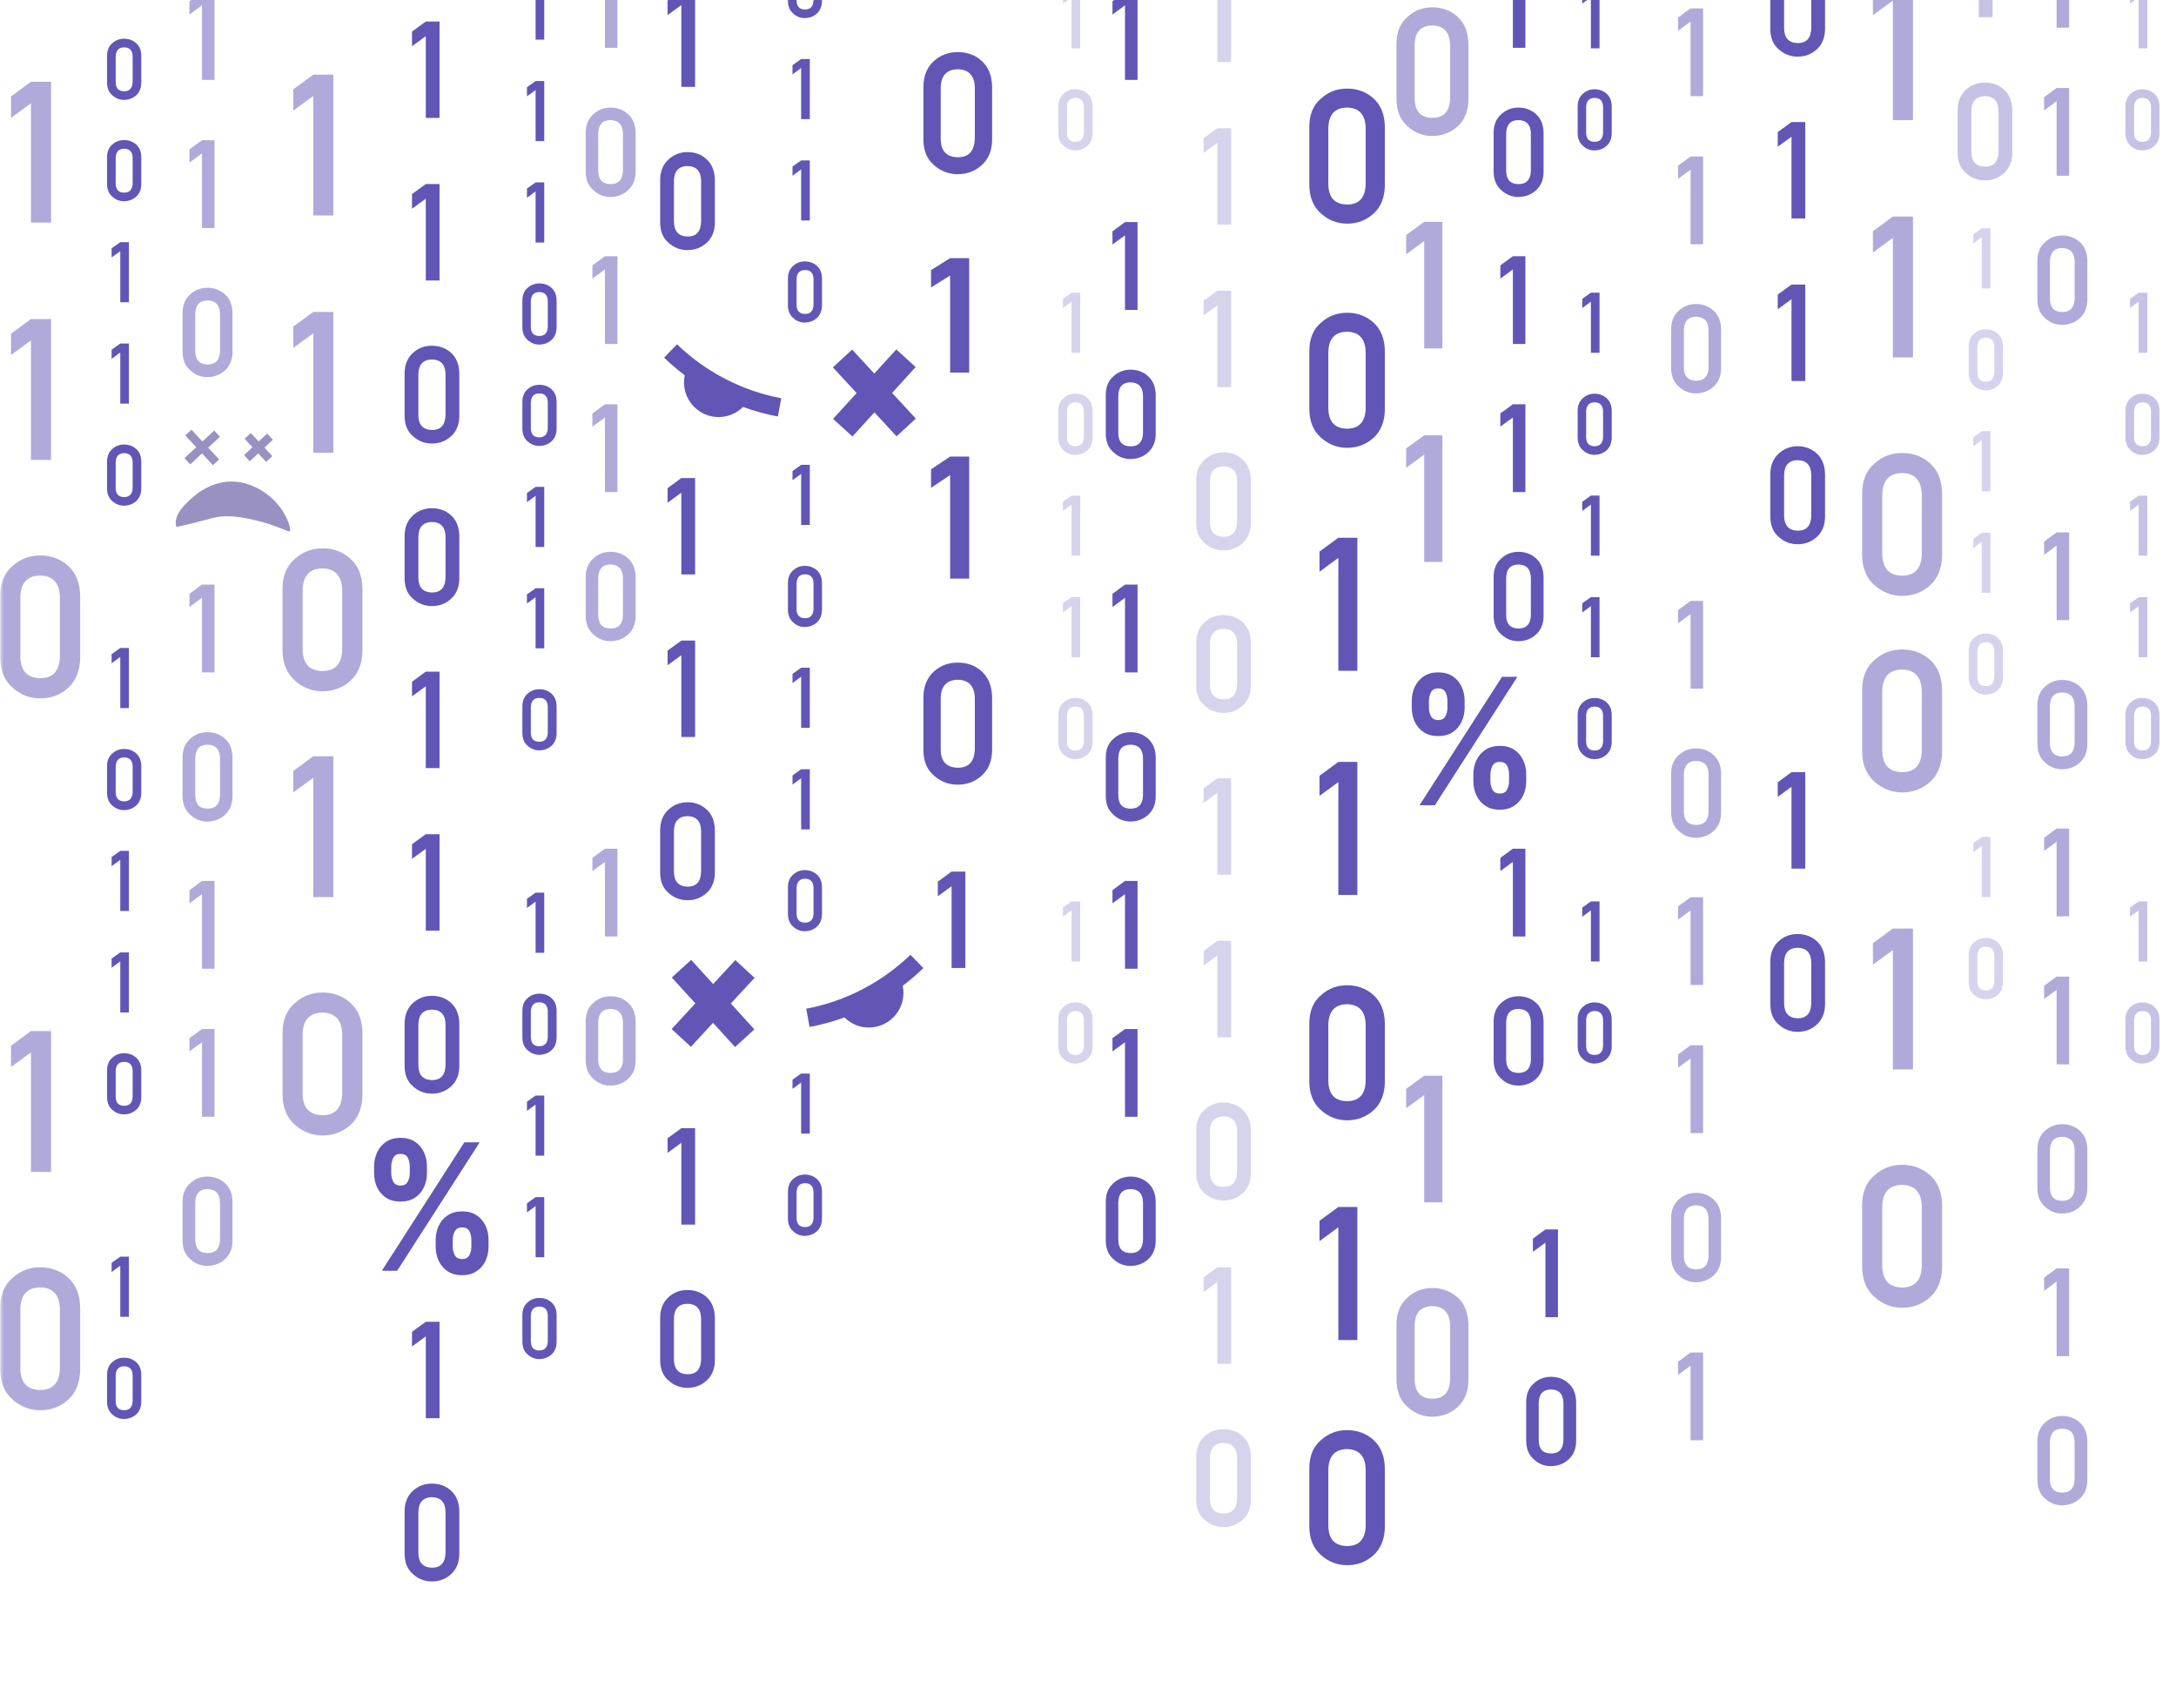 <svg width="288" height="226" viewBox="0 0 288 226" fill="none" xmlns="http://www.w3.org/2000/svg">
<mask id="mask0_13608_2073" style="mask-type:alpha" maskUnits="userSpaceOnUse" x="0" y="-145" width="288" height="371">
<rect y="-145" width="288" height="371" fill="#D9D9D9"/>
</mask>
<g mask="url(#mask0_13608_2073)">
<g opacity="0.5">
<path d="M1.457 15.604V12.758L4.096 10.822H6.759V29.461H4.096V13.668L1.457 15.604Z" fill="#6156B6"/>
<path d="M1.457 47.005V44.159L4.096 42.223H6.759V60.862H4.096V45.045L1.457 46.981V47.005Z" fill="#6156B6"/>
<path d="M0.031 78.846C0.031 77.12 0.592 75.79 1.689 74.88C2.694 73.971 3.908 73.504 5.333 73.504C6.758 73.504 8.019 73.971 9.023 74.88C10.051 75.813 10.588 77.143 10.611 78.846V87.057C10.588 88.76 10.051 90.09 9.023 91.023C8.019 91.933 6.781 92.423 5.333 92.423C3.932 92.423 2.717 91.933 1.689 91.023C0.615 90.09 0.055 88.784 0.031 87.057V78.846ZM7.925 79.009C7.879 77.143 6.991 76.187 5.31 76.163C3.605 76.187 2.74 77.143 2.694 79.009V86.894C2.717 88.784 3.605 89.717 5.31 89.74C7.015 89.74 7.879 88.784 7.925 86.894V79.009Z" fill="#6156B6"/>
<path d="M1.457 141.226V138.38L4.096 136.443H6.759V155.082H4.096V139.266L1.457 141.202V141.226Z" fill="#6156B6"/>
<path d="M0.031 173.045C0.031 171.319 0.592 169.989 1.689 169.079C2.694 168.17 3.908 167.703 5.333 167.703C6.758 167.703 8.019 168.17 9.023 169.079C10.051 170.013 10.588 171.342 10.611 173.045V181.257C10.588 182.96 10.051 184.289 9.023 185.222C8.019 186.132 6.781 186.622 5.333 186.622C3.932 186.622 2.717 186.132 1.689 185.222C0.615 184.289 0.055 182.983 0.031 181.257V173.045ZM7.925 173.208C7.879 171.342 6.991 170.386 5.31 170.362C3.605 170.386 2.74 171.342 2.694 173.208V181.093C2.717 182.983 3.605 183.916 5.31 183.939C7.015 183.939 7.879 182.96 7.925 181.093V173.208Z" fill="#6156B6"/>
<path d="M25.074 1.945V0.172L26.733 -1.041H28.391V10.576H26.733V0.709L25.074 1.922V1.945Z" fill="#6156B6"/>
<path d="M25.074 21.541V19.768L26.733 18.555H28.391V30.172H26.733V20.304L25.074 21.517V21.541Z" fill="#6156B6"/>
<path d="M24.164 41.416C24.164 40.343 24.514 39.526 25.192 38.943C25.822 38.36 26.593 38.08 27.457 38.08C28.321 38.08 29.139 38.36 29.769 38.943C30.423 39.526 30.75 40.343 30.774 41.416V46.548C30.774 47.621 30.423 48.438 29.769 49.021C29.139 49.604 28.368 49.884 27.457 49.907C26.57 49.907 25.822 49.604 25.192 49.021C24.514 48.438 24.164 47.621 24.164 46.548V41.416ZM29.115 41.533C29.092 40.366 28.532 39.783 27.48 39.76C26.406 39.76 25.869 40.366 25.846 41.533V46.455C25.846 47.621 26.406 48.228 27.48 48.228C28.532 48.228 29.092 47.621 29.115 46.455V41.533Z" fill="#6156B6"/>
<path d="M25.074 80.349V78.576L26.733 77.363H28.391V88.981H26.733V79.113L25.074 80.326V80.349Z" fill="#6156B6"/>
<path d="M24.164 100.225C24.164 99.151 24.514 98.335 25.192 97.752C25.822 97.169 26.593 96.889 27.457 96.889C28.321 96.889 29.139 97.169 29.769 97.752C30.423 98.335 30.75 99.151 30.774 100.225V105.357C30.774 106.43 30.423 107.246 29.769 107.829C29.139 108.413 28.368 108.693 27.457 108.716C26.57 108.716 25.822 108.413 25.192 107.829C24.514 107.246 24.164 106.43 24.164 105.357V100.225ZM29.115 100.318C29.092 99.151 28.532 98.568 27.48 98.545C26.406 98.545 25.869 99.151 25.846 100.318V105.24C25.846 106.406 26.406 107.013 27.48 107.013C28.532 107.013 29.092 106.406 29.115 105.24V100.318Z" fill="#6156B6"/>
<path d="M25.074 119.564V117.791L26.733 116.578H28.391V128.195H26.733V118.328L25.074 119.541V119.564Z" fill="#6156B6"/>
<path d="M25.074 139.158V137.385L26.733 136.172H28.391V147.789H26.733V137.921L25.074 139.135V139.158Z" fill="#6156B6"/>
<path d="M24.164 159.033C24.164 157.96 24.514 157.144 25.192 156.56C25.822 155.977 26.593 155.697 27.457 155.697C28.321 155.697 29.139 155.977 29.769 156.56C30.423 157.144 30.75 157.96 30.774 159.033V164.165C30.774 165.238 30.423 166.055 29.769 166.638C29.139 167.221 28.368 167.501 27.457 167.524C26.57 167.524 25.822 167.221 25.192 166.638C24.514 166.055 24.164 165.238 24.164 164.165V159.033ZM29.115 159.126C29.092 157.96 28.532 157.377 27.48 157.354C26.406 157.354 25.869 157.96 25.846 159.126V164.049C25.846 165.215 26.406 165.822 27.48 165.822C28.532 165.822 29.092 165.215 29.115 164.049V159.126Z" fill="#6156B6"/>
<path d="M38.82 14.661V11.815L41.459 9.879H44.122V28.518H41.459V12.702L38.82 14.638V14.661Z" fill="#6156B6"/>
<path d="M38.82 46.062V43.215L41.459 41.279H44.122V59.918H41.459V44.102L38.82 46.038V46.062Z" fill="#6156B6"/>
<path d="M37.395 77.903C37.395 76.176 37.955 74.847 39.053 73.937C40.057 73.027 41.272 72.561 42.696 72.561C44.121 72.561 45.382 73.027 46.386 73.937C47.414 74.87 47.951 76.2 47.974 77.903V86.114C47.951 87.817 47.414 89.147 46.386 90.08C45.382 90.99 44.144 91.479 42.696 91.479C41.295 91.479 40.08 90.99 39.053 90.08C37.978 89.147 37.418 87.84 37.395 86.114V77.903ZM45.289 78.066C45.242 76.2 44.354 75.243 42.673 75.22C40.968 75.243 40.104 76.2 40.057 78.066V85.951C40.08 87.84 40.968 88.773 42.673 88.797C44.378 88.797 45.242 87.84 45.289 85.951V78.066Z" fill="#6156B6"/>
<path d="M38.82 104.864V102.018L41.459 100.082H44.122V118.721H41.459V102.928L38.82 104.864Z" fill="#6156B6"/>
<path d="M37.395 136.684C37.395 134.958 37.955 133.628 39.053 132.718C40.057 131.808 41.272 131.342 42.696 131.342C44.121 131.342 45.382 131.808 46.386 132.718C47.414 133.651 47.951 134.981 47.974 136.684V144.895C47.951 146.598 47.414 147.928 46.386 148.861C45.382 149.771 44.144 150.261 42.696 150.261C41.295 150.261 40.08 149.771 39.053 148.861C37.978 147.928 37.418 146.622 37.395 144.895V136.684ZM45.289 136.847C45.242 134.981 44.354 134.024 42.673 134.001C40.968 134.024 40.104 134.981 40.057 136.847V144.732C40.08 146.622 40.968 147.555 42.673 147.578C44.378 147.578 45.242 146.598 45.289 144.732V136.847Z" fill="#6156B6"/>
<path d="M78.406 -2.301V-4.074L80.064 -5.287H81.723V6.33H80.064V-3.538L78.406 -2.324V-2.301Z" fill="#6156B6"/>
<path d="M77.519 17.574C77.519 16.501 77.87 15.685 78.547 15.101C79.178 14.518 79.948 14.238 80.813 14.238C81.677 14.238 82.494 14.518 83.125 15.101C83.779 15.685 84.106 16.501 84.129 17.574V22.706C84.129 23.779 83.779 24.596 83.125 25.179C82.494 25.762 81.724 26.042 80.813 26.066C79.925 26.066 79.178 25.762 78.547 25.179C77.87 24.596 77.519 23.779 77.519 22.706V17.574ZM82.448 17.668C82.424 16.501 81.864 15.918 80.813 15.895C79.738 15.895 79.201 16.501 79.178 17.668V22.59C79.178 23.756 79.738 24.363 80.813 24.363C81.864 24.363 82.424 23.756 82.448 22.59V17.668Z" fill="#6156B6"/>
<path d="M78.406 36.89V35.117L80.064 33.904H81.723V45.522H80.064V35.654L78.406 36.867V36.89Z" fill="#6156B6"/>
<path d="M78.406 56.484V54.711L80.064 53.498H81.723V65.115H80.064V55.248L78.406 56.461V56.484Z" fill="#6156B6"/>
<path d="M77.519 76.359C77.519 75.286 77.87 74.47 78.547 73.887C79.178 73.303 79.948 73.023 80.813 73.023C81.677 73.023 82.494 73.303 83.125 73.887C83.779 74.47 84.106 75.286 84.129 76.359V81.491C84.129 82.564 83.779 83.381 83.125 83.964C82.494 84.547 81.724 84.827 80.813 84.851C79.925 84.851 79.178 84.547 78.547 83.964C77.87 83.381 77.519 82.564 77.519 81.491V76.359ZM82.448 76.476C82.424 75.31 81.864 74.726 80.813 74.703C79.738 74.703 79.201 75.31 79.178 76.476V81.398C79.178 82.564 79.738 83.171 80.813 83.171C81.864 83.171 82.424 82.564 82.448 81.398V76.476Z" fill="#6156B6"/>
<path d="M78.406 115.295V113.522L80.064 112.309H81.723V123.926H80.064V114.058L78.406 115.271V115.295Z" fill="#6156B6"/>
<path d="M77.519 135.17C77.519 134.097 77.87 133.28 78.547 132.697C79.178 132.114 79.948 131.834 80.813 131.834C81.677 131.834 82.494 132.114 83.125 132.697C83.779 133.28 84.106 134.097 84.129 135.17V140.302C84.129 141.375 83.779 142.192 83.125 142.775C82.494 143.358 81.724 143.638 80.813 143.661C79.925 143.661 79.178 143.358 78.547 142.775C77.87 142.192 77.519 141.375 77.519 140.302V135.17ZM82.448 135.287C82.424 134.12 81.864 133.537 80.813 133.514C79.738 133.514 79.201 134.12 79.178 135.287V140.209C79.178 141.375 79.738 141.982 80.813 141.982C81.864 141.982 82.424 141.375 82.448 140.209V135.287Z" fill="#6156B6"/>
</g>
<path d="M54.531 6.114V4.177L56.353 2.848H58.175V15.608H56.353V4.784L54.531 6.114Z" fill="#6156B6"/>
<path d="M54.531 27.621V25.685L56.353 24.355H58.175V37.116H56.353V26.292L54.531 27.621Z" fill="#6156B6"/>
<path d="M53.551 49.41C53.551 48.244 53.948 47.334 54.672 46.681C55.373 46.051 56.19 45.748 57.171 45.748C58.152 45.748 59.016 46.075 59.693 46.681C60.394 47.311 60.768 48.221 60.791 49.41V55.032C60.791 56.199 60.394 57.109 59.693 57.739C58.993 58.368 58.152 58.695 57.171 58.695C56.213 58.695 55.373 58.368 54.672 57.739C53.925 57.109 53.551 56.199 53.551 55.032V49.41ZM58.969 49.527C58.946 48.244 58.339 47.591 57.171 47.568C56.003 47.591 55.396 48.244 55.373 49.527V54.939C55.373 56.222 56.003 56.875 57.171 56.899C58.339 56.899 58.922 56.246 58.969 54.939V49.527Z" fill="#6156B6"/>
<path d="M53.551 70.918C53.551 69.752 53.948 68.842 54.672 68.189C55.373 67.559 56.19 67.256 57.171 67.256C58.152 67.256 59.016 67.559 59.693 68.189C60.394 68.819 60.768 69.729 60.791 70.918V76.54C60.791 77.707 60.394 78.617 59.693 79.246C58.993 79.876 58.152 80.203 57.171 80.203C56.213 80.203 55.373 79.876 54.672 79.246C53.925 78.617 53.551 77.707 53.551 76.54V70.918ZM58.969 71.035C58.946 69.752 58.339 69.099 57.171 69.075C56.003 69.099 55.396 69.752 55.373 71.035V76.447C55.373 77.73 56.003 78.383 57.171 78.407C58.339 78.407 58.922 77.753 58.969 76.447V71.035Z" fill="#6156B6"/>
<path d="M54.531 92.147V90.21L56.353 88.881H58.175V101.641H56.353V90.817L54.531 92.147Z" fill="#6156B6"/>
<path d="M54.531 113.655V111.718L56.353 110.389H58.175V123.149H56.353V112.325L54.531 113.655Z" fill="#6156B6"/>
<path d="M53.551 135.444C53.551 134.277 53.948 133.368 54.672 132.714C55.373 132.085 56.19 131.781 57.171 131.781C58.152 131.781 59.016 132.085 59.693 132.714C60.394 133.344 60.768 134.254 60.791 135.444V141.066C60.791 142.232 60.394 143.142 59.693 143.772C58.993 144.402 58.152 144.728 57.171 144.728C56.213 144.728 55.373 144.402 54.672 143.772C53.925 143.142 53.551 142.232 53.551 141.066V135.444ZM58.969 135.56C58.946 134.277 58.339 133.624 57.171 133.601C56.003 133.624 55.396 134.277 55.373 135.56V140.972C55.373 142.255 56.003 142.909 57.171 142.932C58.339 142.932 58.922 142.279 58.969 140.972V135.56Z" fill="#6156B6"/>
<path d="M54.531 178.18V176.244L56.353 174.914H58.175V187.674H56.353V176.85L54.531 178.18Z" fill="#6156B6"/>
<path d="M53.551 199.991C53.551 198.824 53.948 197.914 54.672 197.261C55.373 196.631 56.19 196.328 57.171 196.328C58.152 196.328 59.016 196.631 59.693 197.261C60.394 197.891 60.768 198.801 60.791 199.991V205.613C60.791 206.779 60.394 207.689 59.693 208.319C58.993 208.949 58.152 209.275 57.171 209.275C56.213 209.275 55.373 208.949 54.672 208.319C53.925 207.689 53.551 206.779 53.551 205.613V199.991ZM58.969 200.084C58.946 198.801 58.339 198.148 57.171 198.124C56.003 198.148 55.396 198.801 55.373 200.084V205.496C55.373 206.779 56.003 207.432 57.171 207.456C58.339 207.456 58.922 206.802 58.969 205.496V200.084Z" fill="#6156B6"/>
<path d="M147.238 1.945V0.172L148.897 -1.041H150.555V10.576H148.897V0.709L147.238 1.922V1.945Z" fill="#6156B6"/>
<path d="M147.238 32.379V30.606L148.897 29.393H150.555V41.01H148.897V31.142L147.238 32.355V32.379Z" fill="#6156B6"/>
<path d="M146.352 52.256C146.352 51.183 146.702 50.366 147.379 49.783C148.01 49.2 148.781 48.92 149.645 48.92C150.509 48.92 151.326 49.2 151.957 49.783C152.611 50.366 152.938 51.183 152.961 52.256V57.388C152.961 58.461 152.611 59.278 151.957 59.861C151.326 60.444 150.556 60.724 149.645 60.747C148.757 60.747 148.01 60.444 147.379 59.861C146.702 59.278 146.352 58.461 146.352 57.388V52.256ZM151.28 52.372C151.256 51.206 150.696 50.623 149.645 50.599C148.57 50.599 148.033 51.206 148.01 52.372V57.295C148.01 58.461 148.57 59.068 149.645 59.068C150.696 59.068 151.256 58.461 151.28 57.295V52.372Z" fill="#6156B6"/>
<path d="M147.238 80.349V78.576L148.897 77.363H150.555V88.981H148.897V79.113L147.238 80.326V80.349Z" fill="#6156B6"/>
<path d="M146.352 100.225C146.352 99.151 146.702 98.335 147.379 97.752C148.01 97.169 148.781 96.889 149.645 96.889C150.509 96.889 151.326 97.169 151.957 97.752C152.611 98.335 152.938 99.151 152.961 100.225V105.357C152.961 106.43 152.611 107.246 151.957 107.829C151.326 108.413 150.556 108.693 149.645 108.716C148.757 108.716 148.01 108.413 147.379 107.829C146.702 107.246 146.352 106.43 146.352 105.357V100.225ZM151.28 100.318C151.256 99.151 150.696 98.568 149.645 98.545C148.57 98.545 148.033 99.151 148.01 100.318V105.24C148.01 106.406 148.57 107.013 149.645 107.013C150.696 107.013 151.256 106.406 151.28 105.24V100.318Z" fill="#6156B6"/>
<path d="M147.238 119.564V117.791L148.897 116.578H150.555V128.195H148.897V118.328L147.238 119.541V119.564Z" fill="#6156B6"/>
<path d="M147.238 139.158V137.385L148.897 136.172H150.555V147.789H148.897V137.921L147.238 139.135V139.158Z" fill="#6156B6"/>
<path d="M146.352 159.033C146.352 157.96 146.702 157.144 147.379 156.56C148.01 155.977 148.781 155.697 149.645 155.697C150.509 155.697 151.326 155.977 151.957 156.56C152.611 157.144 152.938 157.96 152.961 159.033V164.165C152.961 165.238 152.611 166.055 151.957 166.638C151.326 167.221 150.556 167.501 149.645 167.524C148.757 167.524 148.01 167.221 147.379 166.638C146.702 166.055 146.352 165.238 146.352 164.165V159.033ZM151.28 159.126C151.256 157.96 150.696 157.377 149.645 157.354C148.57 157.354 148.033 157.96 148.01 159.126V164.049C148.01 165.215 148.57 165.822 149.645 165.822C150.696 165.822 151.256 165.215 151.28 164.049V159.126Z" fill="#6156B6"/>
<path d="M202.883 165.677V163.904L204.541 162.691H206.199V174.309H204.541V164.441L202.883 165.654V165.677Z" fill="#6156B6"/>
<path d="M201.996 185.529C201.996 184.456 202.346 183.64 203.024 183.056C203.654 182.473 204.425 182.193 205.289 182.193C206.153 182.193 206.971 182.473 207.601 183.056C208.255 183.64 208.582 184.456 208.606 185.529V190.661C208.606 191.734 208.255 192.551 207.601 193.134C206.971 193.717 206.2 193.997 205.289 194.021C204.402 194.021 203.654 193.717 203.024 193.134C202.346 192.551 201.996 191.734 201.996 190.661V185.529ZM206.924 185.646C206.901 184.479 206.34 183.896 205.289 183.873C204.215 183.873 203.678 184.479 203.654 185.646V190.568C203.654 191.734 204.215 192.341 205.289 192.341C206.34 192.341 206.901 191.734 206.924 190.568V185.646Z" fill="#6156B6"/>
<path d="M173.293 16.77C173.293 15.139 173.823 13.883 174.86 13.023C175.808 12.163 176.956 11.723 178.302 11.723C179.648 11.723 180.839 12.163 181.788 13.023C182.759 13.905 183.266 15.161 183.288 16.77V24.527C183.266 26.136 182.759 27.392 181.788 28.274C180.839 29.133 179.67 29.596 178.302 29.596C176.978 29.596 175.83 29.133 174.86 28.274C173.845 27.392 173.315 26.158 173.293 24.527V16.77ZM180.751 16.924C180.707 15.161 179.868 14.257 178.28 14.235C176.669 14.257 175.852 15.161 175.808 16.924V24.373C175.83 26.158 176.669 27.04 178.28 27.062C179.89 27.062 180.707 26.158 180.751 24.373V16.924Z" fill="#6156B6"/>
<path d="M173.293 46.434C173.293 44.803 173.823 43.547 174.86 42.687C175.808 41.828 176.956 41.387 178.302 41.387C179.648 41.387 180.839 41.828 181.788 42.687C182.759 43.569 183.266 44.825 183.288 46.434V54.191C183.266 55.8 182.759 57.056 181.788 57.938C180.839 58.797 179.67 59.26 178.302 59.26C176.978 59.26 175.83 58.797 174.86 57.938C173.845 57.056 173.315 55.822 173.293 54.191V46.434ZM180.751 46.588C180.707 44.825 179.868 43.921 178.28 43.899C176.669 43.921 175.852 44.825 175.808 46.588V54.037C175.83 55.822 176.669 56.704 178.28 56.726C179.89 56.726 180.707 55.8 180.751 54.037V46.588Z" fill="#6156B6"/>
<path d="M174.641 75.678V72.989L177.134 71.16H179.649V88.769H177.134V73.827L174.641 75.656V75.678Z" fill="#6156B6"/>
<path d="M174.641 105.344V102.655L177.134 100.826H179.649V118.435H177.134V103.493L174.641 105.322V105.344Z" fill="#6156B6"/>
<path d="M173.293 135.426C173.293 133.795 173.823 132.539 174.86 131.679C175.808 130.82 176.956 130.379 178.302 130.379C179.648 130.379 180.839 130.82 181.788 131.679C182.759 132.561 183.266 133.817 183.288 135.426V143.183C183.266 144.792 182.759 146.048 181.788 146.93C180.839 147.789 179.67 148.252 178.302 148.252C176.978 148.252 175.83 147.789 174.86 146.93C173.845 146.048 173.315 144.814 173.293 143.183V135.426ZM180.751 135.58C180.707 133.817 179.868 132.913 178.28 132.891C176.669 132.913 175.852 133.817 175.808 135.58V143.029C175.83 144.814 176.669 145.696 178.28 145.718C179.89 145.718 180.707 144.814 180.751 143.029V135.58Z" fill="#6156B6"/>
<path d="M174.641 164.239V161.55L177.134 159.721H179.649V177.33H177.134V162.409L174.641 164.239Z" fill="#6156B6"/>
<path d="M173.293 194.299C173.293 192.668 173.823 191.412 174.86 190.552C175.808 189.693 176.956 189.252 178.302 189.252C179.648 189.252 180.839 189.693 181.788 190.552C182.759 191.434 183.266 192.69 183.288 194.299V202.056C183.266 203.665 182.759 204.921 181.788 205.803C180.839 206.663 179.67 207.125 178.302 207.125C176.978 207.125 175.83 206.663 174.86 205.803C173.845 204.921 173.315 203.687 173.293 202.056V194.299ZM180.751 194.453C180.707 192.69 179.868 191.786 178.28 191.764C176.669 191.786 175.852 192.69 175.808 194.453V201.902C175.83 203.687 176.669 204.569 178.28 204.591C179.89 204.591 180.707 203.665 180.751 201.902V194.453Z" fill="#6156B6"/>
<path d="M198.574 -2.301V-4.074L200.232 -5.287H201.891V6.33H200.232V-3.538L198.574 -2.324V-2.301Z" fill="#6156B6"/>
<path d="M197.688 17.574C197.688 16.501 198.038 15.685 198.715 15.101C199.346 14.518 200.116 14.238 200.981 14.238C201.845 14.238 202.662 14.518 203.293 15.101C203.947 15.685 204.274 16.501 204.297 17.574V22.706C204.297 23.779 203.947 24.596 203.293 25.179C202.662 25.762 201.891 26.042 200.981 26.066C200.093 26.066 199.346 25.762 198.715 25.179C198.038 24.596 197.688 23.779 197.688 22.706V17.574ZM202.615 17.668C202.592 16.501 202.032 15.918 200.981 15.895C199.906 15.895 199.369 16.501 199.346 17.668V22.59C199.346 23.756 199.906 24.363 200.981 24.363C202.032 24.363 202.592 23.756 202.615 22.59V17.668Z" fill="#6156B6"/>
<path d="M198.574 36.89V35.117L200.232 33.904H201.891V45.522H200.232V35.654L198.574 36.867V36.89Z" fill="#6156B6"/>
<path d="M198.574 56.484V54.711L200.232 53.498H201.891V65.115H200.232V55.248L198.574 56.461V56.484Z" fill="#6156B6"/>
<path d="M197.688 76.359C197.688 75.286 198.038 74.47 198.715 73.887C199.346 73.303 200.116 73.023 200.981 73.023C201.845 73.023 202.662 73.303 203.293 73.887C203.947 74.47 204.274 75.286 204.297 76.359V81.491C204.297 82.564 203.947 83.381 203.293 83.964C202.662 84.547 201.891 84.827 200.981 84.851C200.093 84.851 199.346 84.547 198.715 83.964C198.038 83.381 197.688 82.564 197.688 81.491V76.359ZM202.615 76.476C202.592 75.31 202.032 74.726 200.981 74.703C199.906 74.703 199.369 75.31 199.346 76.476V81.398C199.346 82.564 199.906 83.171 200.981 83.171C202.032 83.171 202.592 82.564 202.615 81.398V76.476Z" fill="#6156B6"/>
<path d="M198.574 115.295V113.522L200.232 112.309H201.891V123.926H200.232V114.058L198.574 115.271V115.295Z" fill="#6156B6"/>
<path d="M197.688 135.17C197.688 134.097 198.038 133.28 198.715 132.697C199.346 132.114 200.116 131.834 200.981 131.834C201.845 131.834 202.662 132.114 203.293 132.697C203.947 133.28 204.274 134.097 204.297 135.17V140.302C204.297 141.375 203.947 142.192 203.293 142.775C202.662 143.358 201.891 143.638 200.981 143.661C200.093 143.661 199.346 143.358 198.715 142.775C198.038 142.192 197.688 141.375 197.688 140.302V135.17ZM202.615 135.287C202.592 134.12 202.032 133.537 200.981 133.514C199.906 133.514 199.369 134.12 199.346 135.287V140.209C199.346 141.375 199.906 141.982 200.981 141.982C202.032 141.982 202.592 141.375 202.615 140.209V135.287Z" fill="#6156B6"/>
<g opacity="0.5">
<path d="M184.828 5.774C184.828 4.235 185.342 3.045 186.323 2.205C187.234 1.365 188.331 0.969 189.593 0.969C190.854 0.969 191.998 1.389 192.909 2.205C193.843 3.045 194.31 4.235 194.357 5.774V13.169C194.334 14.709 193.843 15.899 192.909 16.738C191.998 17.555 190.877 17.975 189.593 17.998C188.331 17.998 187.234 17.555 186.323 16.738C185.342 15.899 184.851 14.709 184.828 13.169V5.774ZM191.928 5.938C191.881 4.258 191.087 3.395 189.569 3.372C188.028 3.395 187.257 4.258 187.234 5.938V13.029C187.257 14.732 188.051 15.572 189.569 15.595C191.087 15.595 191.881 14.732 191.928 13.029V5.938Z" fill="#6156B6"/>
<path d="M186.113 33.628V31.086L188.496 29.359H190.901V46.109H188.496V31.902L186.113 33.652V33.628Z" fill="#6156B6"/>
<path d="M186.113 61.878V59.336L188.496 57.609H190.901V74.359H188.496V60.152L186.113 61.902V61.878Z" fill="#6156B6"/>
<path d="M186.113 146.628V144.086L188.496 142.359H190.901V159.109H188.496V144.902L186.113 146.652V146.628Z" fill="#6156B6"/>
<path d="M184.828 175.251C184.828 173.711 185.342 172.521 186.323 171.682C187.234 170.842 188.331 170.445 189.593 170.445C190.854 170.445 191.998 170.865 192.909 171.682C193.843 172.521 194.31 173.711 194.357 175.251V182.646C194.334 184.185 193.843 185.375 192.909 186.215C191.998 187.031 190.877 187.451 189.593 187.475C188.331 187.475 187.234 187.031 186.323 186.215C185.342 185.375 184.851 184.185 184.828 182.646V175.251ZM191.928 175.414C191.881 173.735 191.087 172.871 189.569 172.848C188.028 172.871 187.257 173.735 187.234 175.414V182.529C187.257 184.232 188.051 185.072 189.569 185.095C191.087 185.095 191.881 184.232 191.928 182.529V175.414Z" fill="#6156B6"/>
<path d="M222.094 4.097V2.324L223.752 1.111H225.41V12.729H223.752V2.861L222.094 4.074V4.097Z" fill="#6156B6"/>
<path d="M222.094 23.693V21.92L223.752 20.707H225.41V32.324H223.752V22.457L222.094 23.67V23.693Z" fill="#6156B6"/>
<path d="M221.184 43.568C221.184 42.495 221.534 41.679 222.211 41.096C222.842 40.512 223.613 40.232 224.477 40.232C225.341 40.232 226.158 40.512 226.789 41.096C227.443 41.679 227.77 42.495 227.793 43.568V48.7C227.793 49.773 227.443 50.59 226.789 51.173C226.158 51.756 225.388 52.036 224.477 52.06C223.589 52.06 222.842 51.756 222.211 51.173C221.534 50.59 221.184 49.773 221.184 48.7V43.568ZM226.135 43.685C226.112 42.519 225.551 41.935 224.5 41.912C223.426 41.912 222.889 42.519 222.865 43.685V48.607C222.865 49.773 223.426 50.38 224.5 50.38C225.551 50.38 226.112 49.773 226.135 48.607V43.685Z" fill="#6156B6"/>
<path d="M222.094 82.502V80.729L223.752 79.516H225.41V91.133H223.752V81.265L222.094 82.478V82.502Z" fill="#6156B6"/>
<path d="M221.184 102.377C221.184 101.304 221.534 100.487 222.211 99.904C222.842 99.321 223.613 99.041 224.477 99.041C225.341 99.041 226.158 99.321 226.789 99.904C227.443 100.487 227.77 101.304 227.793 102.377V107.509C227.793 108.582 227.443 109.399 226.789 109.982C226.158 110.565 225.388 110.845 224.477 110.868C223.589 110.868 222.842 110.565 222.211 109.982C221.534 109.399 221.184 108.582 221.184 107.509V102.377ZM226.135 102.47C226.112 101.304 225.551 100.721 224.5 100.697C223.426 100.697 222.889 101.304 222.865 102.47V107.392C222.865 108.559 223.426 109.165 224.5 109.165C225.551 109.165 226.112 108.559 226.135 107.392V102.47Z" fill="#6156B6"/>
<path d="M222.094 121.716V119.944L223.752 118.73H225.41V130.348H223.752V120.48L222.094 121.693V121.716Z" fill="#6156B6"/>
<path d="M222.094 141.31V139.537L223.752 138.324H225.41V149.942H223.752V140.074L222.094 141.287V141.31Z" fill="#6156B6"/>
<path d="M221.184 161.185C221.184 160.112 221.534 159.296 222.211 158.713C222.842 158.13 223.613 157.85 224.477 157.85C225.341 157.85 226.158 158.13 226.789 158.713C227.443 159.296 227.77 160.112 227.793 161.185V166.318C227.793 167.391 227.443 168.207 226.789 168.79C226.158 169.374 225.388 169.653 224.477 169.677C223.589 169.677 222.842 169.374 222.211 168.79C221.534 168.207 221.184 167.391 221.184 166.318V161.185ZM226.135 161.279C226.112 160.112 225.551 159.529 224.5 159.506C223.426 159.506 222.889 160.112 222.865 161.279V166.201C222.865 167.367 223.426 167.974 224.5 167.974C225.551 167.974 226.112 167.367 226.135 166.201V161.279Z" fill="#6156B6"/>
<path d="M222.094 181.966V180.194L223.752 178.98H225.41V190.598H223.752V180.73L222.094 181.943V181.966Z" fill="#6156B6"/>
<path d="M247.887 2.038V-0.808L250.526 -2.744H253.188V15.895H250.526V0.079L247.887 2.015V2.038Z" fill="#6156B6"/>
<path d="M247.887 33.438V30.593L250.526 28.656H253.188V47.295H250.526V31.479L247.887 33.415V33.438Z" fill="#6156B6"/>
<path d="M246.461 65.281C246.461 63.555 247.021 62.226 248.119 61.316C249.123 60.406 250.338 59.94 251.763 59.94C253.187 59.94 254.449 60.406 255.453 61.316C256.48 62.249 257.018 63.579 257.041 65.281V73.493C257.018 75.196 256.48 76.525 255.453 77.459C254.449 78.368 253.211 78.858 251.763 78.858C250.361 78.858 249.147 78.368 248.119 77.459C247.045 76.525 246.484 75.219 246.461 73.493V65.281ZM254.355 65.445C254.308 63.579 253.421 62.622 251.739 62.599C250.034 62.622 249.17 63.579 249.123 65.445V73.33C249.17 75.219 250.034 76.152 251.739 76.176C253.444 76.176 254.308 75.219 254.355 73.33V65.445Z" fill="#6156B6"/>
<path d="M246.461 91.287C246.461 89.561 247.021 88.231 248.119 87.322C249.123 86.412 250.338 85.945 251.763 85.945C253.187 85.945 254.449 86.412 255.453 87.322C256.48 88.255 257.018 89.584 257.041 91.287V99.499C257.018 101.202 256.48 102.531 255.453 103.465C254.449 104.374 253.211 104.864 251.763 104.864C250.361 104.864 249.147 104.374 248.119 103.465C247.045 102.531 246.484 101.225 246.461 99.499V91.287ZM254.355 91.451C254.308 89.585 253.421 88.628 251.739 88.605C250.034 88.628 249.17 89.585 249.123 91.451V99.335C249.17 101.225 250.034 102.158 251.739 102.181C253.444 102.181 254.308 101.225 254.355 99.335V91.451Z" fill="#6156B6"/>
<path d="M247.887 127.659V124.813L250.526 122.877H253.188V141.516H250.526V125.723L247.887 127.659Z" fill="#6156B6"/>
<path d="M246.461 159.479C246.461 157.753 247.021 156.423 248.119 155.513C249.123 154.603 250.338 154.137 251.763 154.137C253.187 154.137 254.449 154.603 255.453 155.513C256.48 156.446 257.018 157.776 257.041 159.479V167.69C257.018 169.393 256.48 170.723 255.453 171.656C254.449 172.566 253.211 173.056 251.763 173.056C250.361 173.056 249.147 172.566 248.119 171.656C247.045 170.723 246.484 169.416 246.461 167.69V159.479ZM254.355 159.642C254.308 157.776 253.421 156.819 251.739 156.796C250.034 156.819 249.17 157.776 249.123 159.642V167.527C249.17 169.416 250.034 170.35 251.739 170.373C253.444 170.373 254.308 169.393 254.355 167.527V159.642Z" fill="#6156B6"/>
<path d="M270.543 -4.967V-6.74L272.201 -7.953H273.859V3.664H272.201V-6.204L270.543 -4.99V-4.967Z" fill="#6156B6"/>
<path d="M270.543 14.627V12.854L272.201 11.641H273.859V23.258H272.201V13.39L270.543 14.603V14.627Z" fill="#6156B6"/>
<path d="M269.656 34.502C269.656 33.429 270.007 32.612 270.684 32.029C271.314 31.446 272.085 31.166 272.949 31.166C273.814 31.166 274.631 31.446 275.262 32.029C275.916 32.612 276.242 33.429 276.266 34.502V39.634C276.266 40.707 275.916 41.524 275.262 42.107C274.631 42.69 273.86 42.97 272.949 42.993C272.062 42.993 271.314 42.69 270.684 42.107C270.007 41.524 269.656 40.707 269.656 39.634V34.502ZM274.584 34.595C274.561 33.429 274 32.846 272.949 32.822C271.875 32.822 271.338 33.429 271.314 34.595V39.517C271.314 40.684 271.875 41.29 272.949 41.29C274 41.29 274.561 40.684 274.584 39.517V34.595Z" fill="#6156B6"/>
<path d="M270.543 73.437V71.664L272.201 70.451H273.859V82.069H272.201V72.201L270.543 73.414V73.437Z" fill="#6156B6"/>
<path d="M269.656 93.312C269.656 92.239 270.007 91.423 270.684 90.84C271.314 90.257 272.085 89.977 272.949 89.977C273.814 89.977 274.631 90.257 275.262 90.84C275.916 91.423 276.242 92.239 276.266 93.312V98.445C276.266 99.518 275.916 100.334 275.262 100.917C274.631 101.5 273.86 101.78 272.949 101.804C272.062 101.804 271.314 101.5 270.684 100.917C270.007 100.334 269.656 99.518 269.656 98.445V93.312ZM274.584 93.406C274.561 92.239 274 91.656 272.949 91.633C271.875 91.633 271.338 92.239 271.314 93.406V98.328C271.314 99.494 271.875 100.101 272.949 100.101C274 100.101 274.561 99.494 274.584 98.328V93.406Z" fill="#6156B6"/>
<path d="M270.543 112.629V110.856L272.201 109.643H273.859V121.26H272.201V111.392L270.543 112.605V112.629Z" fill="#6156B6"/>
<path d="M270.543 132.222V130.449L272.201 129.236H273.859V140.854H272.201V130.986L270.543 132.199V132.222Z" fill="#6156B6"/>
<path d="M269.656 152.098C269.656 151.025 270.007 150.208 270.684 149.625C271.314 149.042 272.085 148.762 272.949 148.762C273.814 148.762 274.631 149.042 275.262 149.625C275.916 150.208 276.242 151.025 276.266 152.098V157.23C276.266 158.303 275.916 159.119 275.262 159.702C274.631 160.286 273.86 160.566 272.949 160.589C272.062 160.589 271.314 160.286 270.684 159.702C270.007 159.119 269.656 158.303 269.656 157.23V152.098ZM274.584 152.214C274.561 151.048 274 150.465 272.949 150.441C271.875 150.441 271.338 151.048 271.314 152.214V157.136C271.314 158.303 271.875 158.909 272.949 158.909C274 158.909 274.561 158.303 274.584 157.136V152.214Z" fill="#6156B6"/>
<path d="M270.543 170.836V169.063L272.201 167.85H273.859V179.467H272.201V169.599L270.543 170.812V170.836Z" fill="#6156B6"/>
<path d="M269.656 190.713C269.656 189.64 270.007 188.823 270.684 188.24C271.314 187.657 272.085 187.377 272.949 187.377C273.814 187.377 274.631 187.657 275.262 188.24C275.916 188.823 276.242 189.64 276.266 190.713V195.845C276.266 196.918 275.916 197.735 275.262 198.318C274.631 198.901 273.86 199.181 272.949 199.204C272.062 199.204 271.314 198.901 270.684 198.318C270.007 197.735 269.656 196.918 269.656 195.845V190.713ZM274.584 190.829C274.561 189.663 274 189.08 272.949 189.057C271.875 189.057 271.338 189.663 271.314 190.829V195.752C271.314 196.918 271.875 197.525 272.949 197.525C274 197.525 274.561 196.918 274.584 195.752V190.829Z" fill="#6156B6"/>
</g>
<path d="M69.742 -0.681V-1.894L70.887 -2.711H72.031V5.244H70.887V-1.521L69.742 -0.681Z" fill="#6156B6"/>
<path d="M69.742 12.754V11.541L70.887 10.725H72.031V18.679H70.887V11.914L69.742 12.754Z" fill="#6156B6"/>
<path d="M69.742 26.168V24.955L70.887 24.139H72.031V32.093H70.887V25.328L69.742 26.168Z" fill="#6156B6"/>
<path d="M69.137 39.792C69.137 39.045 69.37 38.486 69.837 38.089C70.281 37.693 70.795 37.506 71.402 37.506C72.009 37.506 72.547 37.693 72.99 38.089C73.434 38.486 73.668 39.045 73.668 39.792V43.291C73.668 44.014 73.434 44.597 72.99 44.994C72.547 45.391 72.033 45.577 71.402 45.601C70.795 45.601 70.281 45.391 69.837 44.994C69.37 44.597 69.137 44.038 69.137 43.291V39.792ZM72.5 39.862C72.5 39.069 72.103 38.649 71.379 38.649C70.655 38.649 70.281 39.069 70.258 39.862V43.245C70.258 44.061 70.655 44.458 71.379 44.458C72.103 44.458 72.477 44.038 72.5 43.245V39.862Z" fill="#6156B6"/>
<path d="M69.137 53.206C69.137 52.459 69.37 51.9 69.837 51.503C70.281 51.106 70.795 50.92 71.402 50.92C72.009 50.92 72.547 51.106 72.99 51.503C73.434 51.9 73.668 52.459 73.668 53.206V56.705C73.668 57.428 73.434 58.012 72.99 58.408C72.547 58.805 72.033 58.991 71.402 59.015C70.795 59.015 70.281 58.805 69.837 58.408C69.37 58.012 69.137 57.452 69.137 56.705V53.206ZM72.5 53.276C72.5 52.483 72.103 52.063 71.379 52.063C70.655 52.063 70.281 52.483 70.258 53.276V56.659C70.258 57.475 70.655 57.872 71.379 57.872C72.103 57.872 72.477 57.452 72.5 56.659V53.276Z" fill="#6156B6"/>
<path d="M69.742 66.455V65.242L70.887 64.426H72.031V72.381H70.887V65.615L69.742 66.455Z" fill="#6156B6"/>
<path d="M69.742 79.869V78.656L70.887 77.84H72.031V85.795H70.887V79.03L69.742 79.869Z" fill="#6156B6"/>
<path d="M69.137 93.493C69.137 92.747 69.37 92.187 69.837 91.79C70.281 91.394 70.795 91.207 71.402 91.207C72.009 91.207 72.547 91.394 72.99 91.79C73.434 92.187 73.668 92.747 73.668 93.493V96.992C73.668 97.716 73.434 98.299 72.99 98.695C72.547 99.092 72.033 99.278 71.402 99.302C70.795 99.302 70.281 99.092 69.837 98.695C69.37 98.299 69.137 97.739 69.137 96.992V93.493ZM72.5 93.563C72.5 92.77 72.103 92.35 71.379 92.35C70.655 92.35 70.281 92.77 70.258 93.563V96.946C70.258 97.762 70.655 98.159 71.379 98.159C72.103 98.159 72.477 97.739 72.5 96.946V93.563Z" fill="#6156B6"/>
<path d="M69.742 120.156V118.943L70.887 118.127H72.031V126.082H70.887V119.317L69.742 120.156Z" fill="#6156B6"/>
<path d="M69.137 133.78C69.137 133.034 69.37 132.474 69.837 132.077C70.281 131.681 70.795 131.494 71.402 131.494C72.009 131.494 72.547 131.681 72.99 132.077C73.434 132.474 73.668 133.034 73.668 133.78V137.279C73.668 138.003 73.434 138.586 72.99 138.982C72.547 139.379 72.033 139.566 71.402 139.589C70.795 139.589 70.281 139.379 69.837 138.982C69.37 138.586 69.137 138.026 69.137 137.279V133.78ZM72.5 133.85C72.5 133.057 72.103 132.637 71.379 132.637C70.655 132.637 70.281 133.057 70.258 133.85V137.233C70.258 138.049 70.655 138.446 71.379 138.446C72.103 138.446 72.477 138.026 72.5 137.233V133.85Z" fill="#6156B6"/>
<path d="M69.742 147.006V145.793L70.887 144.977H72.031V152.931H70.887V146.166L69.742 147.006Z" fill="#6156B6"/>
<path d="M69.742 160.444V159.231L70.887 158.414H72.031V166.369H70.887V159.604L69.742 160.444Z" fill="#6156B6"/>
<path d="M69.137 174.044C69.137 173.297 69.37 172.738 69.837 172.341C70.281 171.944 70.795 171.758 71.402 171.758C72.009 171.758 72.547 171.944 72.99 172.341C73.434 172.738 73.668 173.297 73.668 174.044V177.543C73.668 178.266 73.434 178.849 72.99 179.246C72.547 179.643 72.033 179.829 71.402 179.853C70.795 179.853 70.281 179.643 69.837 179.246C69.37 178.849 69.137 178.29 69.137 177.543V174.044ZM72.5 174.114C72.5 173.321 72.103 172.901 71.379 172.901C70.655 172.901 70.281 173.321 70.258 174.114V177.496C70.258 178.313 70.655 178.71 71.379 178.71C72.103 178.71 72.477 178.29 72.5 177.496V174.114Z" fill="#6156B6"/>
<path d="M88.356 2V0.064L90.177 -1.266H91.999V11.495H90.177V0.671L88.356 2Z" fill="#6156B6"/>
<path d="M87.375 23.813C87.375 22.646 87.772 21.737 88.496 21.083C89.197 20.454 90.014 20.127 90.995 20.127C91.976 20.127 92.84 20.43 93.517 21.083C94.218 21.713 94.592 22.623 94.615 23.813V29.435C94.615 30.601 94.218 31.511 93.517 32.141C92.817 32.771 91.976 33.097 90.995 33.097C90.037 33.097 89.197 32.771 88.496 32.141C87.749 31.511 87.375 30.601 87.375 29.435V23.813ZM92.793 23.929C92.77 22.646 92.163 21.993 90.995 21.97C89.827 21.993 89.22 22.646 89.197 23.929V29.341C89.22 30.625 89.827 31.278 90.995 31.301C92.163 31.301 92.747 30.648 92.793 29.341V23.929Z" fill="#6156B6"/>
<path d="M88.356 66.526V64.589L90.177 63.26H91.999V76.02H90.177V65.196L88.356 66.526Z" fill="#6156B6"/>
<path d="M88.356 88.034V86.097L90.177 84.768H91.999V97.528H90.177V86.704L88.356 88.034Z" fill="#6156B6"/>
<path d="M87.375 109.846C87.375 108.68 87.772 107.77 88.496 107.117C89.197 106.487 90.014 106.16 90.995 106.16C91.976 106.16 92.84 106.487 93.517 107.117C94.218 107.746 94.592 108.656 94.615 109.846V115.468C94.615 116.634 94.218 117.544 93.517 118.174C92.817 118.804 91.976 119.13 90.995 119.13C90.037 119.13 89.197 118.804 88.496 118.174C87.749 117.544 87.375 116.634 87.375 115.468V109.846ZM92.793 109.963C92.77 108.68 92.163 108.026 90.995 108.003C89.827 108.026 89.22 108.68 89.197 109.963V115.375C89.22 116.658 89.827 117.311 90.995 117.334C92.163 117.334 92.747 116.681 92.793 115.375V109.963Z" fill="#6156B6"/>
<path d="M88.356 152.559V150.623L90.177 149.293H91.999V162.053H90.177V151.229L88.356 152.559Z" fill="#6156B6"/>
<path d="M87.375 174.371C87.375 173.205 87.772 172.295 88.496 171.642C89.197 171.012 90.014 170.709 90.995 170.709C91.976 170.709 92.84 171.036 93.517 171.642C94.218 172.272 94.592 173.182 94.615 174.371V179.993C94.615 181.16 94.218 182.07 93.517 182.699C92.817 183.329 91.976 183.656 90.995 183.656C90.037 183.656 89.197 183.329 88.496 182.699C87.749 182.07 87.375 181.16 87.375 179.993V174.371ZM92.793 174.488C92.77 173.205 92.163 172.552 90.995 172.529C89.827 172.552 89.22 173.205 89.197 174.488V179.9C89.22 181.183 89.827 181.836 90.995 181.86C92.163 181.86 92.747 181.207 92.793 179.9V174.488Z" fill="#6156B6"/>
<path d="M104.285 -3.409C104.285 -4.156 104.519 -4.716 104.986 -5.112C105.43 -5.509 105.943 -5.695 106.527 -5.695C107.111 -5.695 107.672 -5.509 108.115 -5.112C108.559 -4.716 108.793 -4.156 108.793 -3.409V0.09C108.793 0.813 108.559 1.396 108.115 1.793C107.672 2.19 107.158 2.376 106.527 2.399C105.92 2.399 105.406 2.19 104.986 1.793C104.519 1.396 104.285 0.836 104.285 0.09V-3.409ZM107.672 -3.339C107.672 -4.132 107.275 -4.552 106.551 -4.552C105.827 -4.552 105.453 -4.132 105.43 -3.339V0.043C105.43 0.86 105.827 1.256 106.551 1.256C107.275 1.256 107.648 0.836 107.672 0.043V-3.339Z" fill="#6156B6"/>
<path d="M104.891 9.84V8.627L106.035 7.811H107.179V15.765H106.035V9L104.891 9.84Z" fill="#6156B6"/>
<path d="M104.891 23.254V22.041L106.035 21.225H107.179V29.179H106.035V22.414L104.891 23.254Z" fill="#6156B6"/>
<path d="M104.285 36.878C104.285 36.131 104.519 35.572 104.986 35.175C105.43 34.778 105.943 34.592 106.527 34.592C107.111 34.592 107.672 34.778 108.115 35.175C108.559 35.572 108.793 36.131 108.793 36.878V40.377C108.793 41.1 108.559 41.684 108.115 42.08C107.672 42.477 107.158 42.663 106.527 42.687C105.92 42.687 105.406 42.477 104.986 42.08C104.519 41.684 104.285 41.124 104.285 40.377V36.878ZM107.672 36.948C107.672 36.155 107.275 35.735 106.551 35.735C105.827 35.735 105.453 36.155 105.43 36.948V40.33C105.43 41.147 105.827 41.544 106.551 41.544C107.275 41.544 107.648 41.124 107.672 40.33V36.948Z" fill="#6156B6"/>
<path d="M104.891 63.541V62.328L106.035 61.512H107.179V69.466H106.035V62.701L104.891 63.541Z" fill="#6156B6"/>
<path d="M104.285 77.165C104.285 76.418 104.519 75.859 104.986 75.462C105.43 75.066 105.943 74.879 106.527 74.879C107.111 74.879 107.672 75.066 108.115 75.462C108.559 75.859 108.793 76.418 108.793 77.165V80.664C108.793 81.387 108.559 81.971 108.115 82.367C107.672 82.764 107.158 82.95 106.527 82.974C105.92 82.974 105.406 82.764 104.986 82.367C104.519 81.971 104.285 81.411 104.285 80.664V77.165ZM107.672 77.212C107.672 76.418 107.275 75.999 106.551 75.999C105.827 75.999 105.453 76.418 105.43 77.212V80.594C105.43 81.411 105.827 81.807 106.551 81.807C107.275 81.807 107.648 81.387 107.672 80.594V77.212Z" fill="#6156B6"/>
<path d="M104.891 90.391V89.178L106.035 88.361H107.179V96.316H106.035V89.551L104.891 90.391Z" fill="#6156B6"/>
<path d="M104.891 103.828V102.615L106.035 101.799H107.179V109.754H106.035V102.989L104.891 103.828Z" fill="#6156B6"/>
<path d="M104.285 117.429C104.285 116.682 104.519 116.122 104.986 115.726C105.43 115.329 105.943 115.143 106.527 115.143C107.111 115.143 107.672 115.329 108.115 115.726C108.559 116.122 108.793 116.682 108.793 117.429V120.928C108.793 121.651 108.559 122.234 108.115 122.631C107.672 123.027 107.158 123.214 106.527 123.237C105.92 123.237 105.406 123.027 104.986 122.631C104.519 122.234 104.285 121.674 104.285 120.928V117.429ZM107.672 117.499C107.672 116.706 107.275 116.286 106.551 116.286C105.827 116.286 105.453 116.706 105.43 117.499V120.881C105.43 121.698 105.827 122.094 106.551 122.094C107.275 122.094 107.648 121.674 107.672 120.881V117.499Z" fill="#6156B6"/>
<path d="M104.891 144.092V142.879L106.035 142.062H107.179V150.017H106.035V143.252L104.891 144.092Z" fill="#6156B6"/>
<path d="M104.285 157.716C104.285 156.969 104.519 156.409 104.986 156.013C105.43 155.616 105.943 155.43 106.527 155.43C107.111 155.43 107.672 155.616 108.115 156.013C108.559 156.409 108.793 156.969 108.793 157.716V161.238C108.793 161.961 108.559 162.545 108.115 162.941C107.672 163.338 107.158 163.524 106.527 163.548C105.92 163.548 105.406 163.338 104.986 162.941C104.519 162.545 104.285 161.985 104.285 161.238V157.716ZM107.672 157.786C107.672 156.993 107.275 156.573 106.551 156.573C105.827 156.573 105.453 156.993 105.43 157.786V161.168C105.43 161.985 105.827 162.381 106.551 162.381C107.275 162.381 107.648 161.961 107.672 161.168V157.786Z" fill="#6156B6"/>
<g opacity="0.26">
<path d="M140.68 0.475V-0.738L141.824 -1.555H142.969V6.4H141.824V-0.365L140.68 0.475Z" fill="#6156B6"/>
<path d="M140.074 14.099C140.074 13.352 140.308 12.792 140.775 12.396C141.219 11.999 141.732 11.812 142.34 11.812C142.947 11.812 143.484 11.999 143.928 12.396C144.372 12.792 144.605 13.352 144.605 14.099V17.598C144.605 18.321 144.372 18.904 143.928 19.301C143.484 19.697 142.97 19.884 142.34 19.907C141.732 19.907 141.219 19.697 140.775 19.301C140.308 18.904 140.074 18.344 140.074 17.598V14.099ZM143.461 14.169C143.461 13.376 143.064 12.956 142.34 12.956C141.616 12.956 141.242 13.376 141.219 14.169V17.551C141.219 18.368 141.616 18.764 142.34 18.764C143.064 18.764 143.437 18.344 143.461 17.551V14.169Z" fill="#6156B6"/>
<path d="M140.68 40.762V39.549L141.824 38.732H142.969V46.687H141.824V39.922L140.68 40.762Z" fill="#6156B6"/>
<path d="M140.074 54.386C140.074 53.639 140.308 53.079 140.775 52.683C141.219 52.286 141.732 52.1 142.34 52.1C142.947 52.1 143.484 52.286 143.928 52.683C144.372 53.079 144.605 53.639 144.605 54.386V57.885C144.605 58.608 144.372 59.191 143.928 59.588C143.484 59.984 142.97 60.171 142.34 60.194C141.732 60.194 141.219 59.984 140.775 59.588C140.308 59.191 140.074 58.631 140.074 57.885V54.386ZM143.461 54.456C143.461 53.663 143.064 53.243 142.34 53.243C141.616 53.243 141.242 53.663 141.219 54.456V57.838C141.219 58.655 141.616 59.051 142.34 59.051C143.064 59.051 143.437 58.631 143.461 57.838V54.456Z" fill="#6156B6"/>
<path d="M140.68 67.612V66.398L141.824 65.582H142.969V73.537H141.824V66.772L140.68 67.612Z" fill="#6156B6"/>
<path d="M140.68 81.049V79.836L141.824 79.019H142.969V86.974H141.824V80.209L140.68 81.049Z" fill="#6156B6"/>
<path d="M140.074 94.649C140.074 93.903 140.308 93.343 140.775 92.947C141.219 92.55 141.732 92.363 142.34 92.363C142.947 92.363 143.484 92.55 143.928 92.947C144.372 93.343 144.605 93.903 144.605 94.649V98.149C144.605 98.872 144.372 99.455 143.928 99.852C143.484 100.248 142.97 100.435 142.34 100.458C141.732 100.458 141.219 100.248 140.775 99.852C140.308 99.455 140.074 98.895 140.074 98.149V94.649ZM143.461 94.719C143.461 93.926 143.064 93.506 142.34 93.506C141.616 93.506 141.242 93.926 141.219 94.719V98.102C141.219 98.918 141.616 99.315 142.34 99.315C143.064 99.315 143.437 98.895 143.461 98.102V94.719Z" fill="#6156B6"/>
<path d="M140.68 121.313V120.1L141.824 119.283H142.969V127.238H141.824V120.473L140.68 121.313Z" fill="#6156B6"/>
<path d="M140.074 134.937C140.074 134.19 140.308 133.63 140.775 133.234C141.219 132.837 141.732 132.65 142.34 132.65C142.947 132.65 143.484 132.837 143.928 133.234C144.372 133.63 144.605 134.19 144.605 134.937V138.436C144.605 139.159 144.372 139.742 143.928 140.139C143.484 140.535 142.97 140.722 142.34 140.745C141.732 140.745 141.219 140.535 140.775 140.139C140.308 139.742 140.074 139.182 140.074 138.436V134.937ZM143.461 135.006C143.461 134.213 143.064 133.793 142.34 133.793C141.616 133.793 141.242 134.213 141.219 135.006V138.389C141.219 139.206 141.616 139.602 142.34 139.602C143.064 139.602 143.437 139.182 143.461 138.389V135.006Z" fill="#6156B6"/>
<path d="M159.297 -1.279V-3.215L161.119 -4.545H162.94V8.215H161.119V-2.609L159.297 -1.279Z" fill="#6156B6"/>
<path d="M159.297 20.229V18.293L161.119 16.963H162.94V29.723H161.119V18.899L159.297 20.229Z" fill="#6156B6"/>
<path d="M159.297 41.737V39.8L161.119 38.471H162.94V51.231H161.119V40.407L159.297 41.737Z" fill="#6156B6"/>
<path d="M158.316 63.549C158.316 62.383 158.713 61.473 159.437 60.82C160.138 60.19 160.956 59.863 161.937 59.863C162.917 59.863 163.782 60.167 164.459 60.82C165.16 61.45 165.533 62.359 165.557 63.549V69.171C165.557 70.338 165.16 71.247 164.459 71.877C163.758 72.507 162.917 72.834 161.937 72.834C160.979 72.834 160.138 72.507 159.437 71.877C158.69 71.247 158.316 70.338 158.316 69.171V63.549ZM163.735 63.666C163.712 62.383 163.104 61.73 161.937 61.706C160.769 61.73 160.161 62.383 160.138 63.666V69.078C160.138 70.361 160.745 71.014 161.937 71.037C163.104 71.037 163.688 70.384 163.735 69.078V63.666Z" fill="#6156B6"/>
<path d="M158.316 85.057C158.316 83.891 158.713 82.981 159.437 82.328C160.138 81.698 160.956 81.394 161.937 81.394C162.917 81.394 163.782 81.721 164.459 82.328C165.16 82.957 165.533 83.867 165.557 85.057V90.679C165.557 91.845 165.16 92.755 164.459 93.385C163.758 94.015 162.917 94.341 161.937 94.341C160.979 94.341 160.138 94.015 159.437 93.385C158.69 92.755 158.316 91.845 158.316 90.679V85.057ZM163.735 85.174C163.712 83.891 163.104 83.237 161.937 83.214C160.769 83.237 160.161 83.891 160.138 85.174V90.586C160.138 91.869 160.745 92.522 161.937 92.545C163.104 92.545 163.688 91.892 163.735 90.586V85.174Z" fill="#6156B6"/>
<path d="M159.297 106.262V104.326L161.119 102.996H162.94V115.756H161.119V104.932L159.297 106.262Z" fill="#6156B6"/>
<path d="M159.297 127.77V125.834L161.119 124.504H162.94V137.264H161.119V126.44L159.297 127.77Z" fill="#6156B6"/>
<path d="M158.316 149.582C158.316 148.416 158.713 147.506 159.437 146.853C160.138 146.223 160.956 145.896 161.937 145.896C162.917 145.896 163.782 146.223 164.459 146.853C165.16 147.483 165.533 148.393 165.557 149.582V155.204C165.557 156.371 165.16 157.28 164.459 157.91C163.758 158.54 162.917 158.867 161.937 158.867C160.979 158.867 160.138 158.54 159.437 157.91C158.69 157.28 158.316 156.371 158.316 155.204V149.582ZM163.735 149.699C163.712 148.416 163.104 147.763 161.937 147.739C160.769 147.763 160.161 148.416 160.138 149.699V155.111C160.138 156.394 160.745 157.047 161.937 157.071C163.104 157.071 163.688 156.417 163.735 155.111V149.699Z" fill="#6156B6"/>
<path d="M159.297 170.979V169.043L161.119 167.713H162.94V180.473H161.119V169.649L159.297 170.979Z" fill="#6156B6"/>
<path d="M158.316 192.791C158.316 191.625 158.713 190.715 159.437 190.062C160.138 189.432 160.956 189.129 161.937 189.129C162.917 189.129 163.782 189.455 164.459 190.062C165.16 190.692 165.533 191.602 165.557 192.791V198.413C165.557 199.58 165.16 200.49 164.459 201.119C163.758 201.749 162.917 202.076 161.937 202.076C160.979 202.076 160.138 201.749 159.437 201.119C158.69 200.49 158.316 199.58 158.316 198.413V192.791ZM163.735 192.908C163.712 191.625 163.104 190.972 161.937 190.948C160.769 190.972 160.161 191.625 160.138 192.908V198.32C160.138 199.603 160.745 200.256 161.937 200.28C163.104 200.28 163.688 199.626 163.735 198.32V192.908Z" fill="#6156B6"/>
<path d="M261.172 32.235V31.021L262.293 30.205H263.437V38.16H262.293V31.395L261.172 32.235Z" fill="#6156B6"/>
<path d="M260.566 45.858C260.566 45.112 260.8 44.552 261.267 44.156C261.711 43.759 262.225 43.572 262.832 43.572C263.439 43.572 263.976 43.759 264.42 44.156C264.864 44.552 265.097 45.112 265.097 45.858V49.358C265.097 50.081 264.864 50.664 264.42 51.06C263.976 51.457 263.462 51.644 262.832 51.667C262.225 51.667 261.711 51.457 261.267 51.06C260.8 50.664 260.566 50.104 260.566 49.358V45.858ZM263.953 45.905C263.953 45.112 263.556 44.692 262.832 44.692C262.108 44.692 261.734 45.112 261.711 45.905V49.288C261.711 50.104 262.108 50.501 262.832 50.501C263.556 50.501 263.93 50.081 263.953 49.288V45.905Z" fill="#6156B6"/>
<path d="M261.172 59.084V57.871L262.293 57.055H263.437V65.01H262.293V58.244L261.172 59.084Z" fill="#6156B6"/>
<path d="M261.172 72.522V71.309L262.293 70.492H263.437V78.447H262.293V71.682L261.172 72.522Z" fill="#6156B6"/>
<path d="M260.566 86.122C260.566 85.376 260.8 84.816 261.267 84.419C261.711 84.023 262.225 83.836 262.832 83.836C263.439 83.836 263.976 84.023 264.42 84.419C264.864 84.816 265.097 85.376 265.097 86.122V89.621C265.097 90.344 264.864 90.928 264.42 91.324C263.976 91.721 263.462 91.907 262.832 91.931C262.225 91.931 261.711 91.721 261.267 91.324C260.8 90.928 260.566 90.368 260.566 89.621V86.122ZM263.953 86.192C263.953 85.399 263.556 84.979 262.832 84.979C262.108 84.979 261.734 85.399 261.711 86.192V89.575C261.711 90.391 262.108 90.788 262.832 90.788C263.556 90.788 263.93 90.368 263.953 89.575V86.192Z" fill="#6156B6"/>
<path d="M261.172 112.785V111.572L262.293 110.756H263.437V118.711H262.293V111.946L261.172 112.785Z" fill="#6156B6"/>
<path d="M260.566 126.409C260.566 125.663 260.8 125.103 261.267 124.706C261.711 124.31 262.225 124.123 262.832 124.123C263.439 124.123 263.976 124.31 264.42 124.706C264.864 125.103 265.097 125.663 265.097 126.409V129.932C265.097 130.655 264.864 131.238 264.42 131.635C263.976 132.031 263.462 132.218 262.832 132.241C262.225 132.241 261.711 132.031 261.267 131.635C260.8 131.238 260.566 130.678 260.566 129.932V126.409ZM263.953 126.479C263.953 125.686 263.556 125.266 262.832 125.266C262.108 125.266 261.734 125.686 261.711 126.479V129.862C261.711 130.678 262.108 131.075 262.832 131.075C263.556 131.075 263.93 130.655 263.953 129.862V126.479Z" fill="#6156B6"/>
</g>
<path d="M122.219 11.465C122.219 10.01 122.717 8.874 123.626 8.059C124.506 7.273 125.532 6.895 126.763 6.895C127.994 6.895 129.079 7.273 129.929 8.059C130.809 8.845 131.278 9.98 131.307 11.465V18.481C131.307 19.937 130.809 21.072 129.929 21.858C129.05 22.644 127.994 23.052 126.763 23.052C125.561 23.052 124.506 22.644 123.626 21.858C122.688 21.072 122.219 19.937 122.219 18.481V11.465ZM129.02 11.611C128.991 10.01 128.229 9.194 126.763 9.165C125.297 9.194 124.535 10.01 124.506 11.611V18.365C124.506 19.966 125.268 20.781 126.763 20.81C128.229 20.81 128.962 19.995 129.02 18.365V11.611Z" fill="#6156B6"/>
<path d="M123.227 38.037V35.739L125.751 34.16H128.276V49.308H125.751V36.459L123.227 38.037Z" fill="#6156B6"/>
<path d="M123.227 64.551V62.1L125.751 60.416H128.276V76.573H125.751V62.868L123.227 64.551Z" fill="#6156B6"/>
<path d="M122.219 92.252C122.219 90.797 122.717 89.661 123.626 88.846C124.506 88.06 125.532 87.682 126.763 87.682C127.994 87.682 129.079 88.06 129.929 88.846C130.809 89.632 131.278 90.768 131.307 92.252V99.268C131.307 100.724 130.809 101.859 129.929 102.645C129.05 103.431 127.994 103.839 126.763 103.839C125.561 103.839 124.506 103.431 123.626 102.645C122.688 101.859 122.219 100.724 122.219 99.268V92.252ZM129.02 92.398C128.991 90.797 128.229 89.981 126.763 89.952C125.297 89.981 124.535 90.797 124.506 92.398V99.152C124.506 100.753 125.268 101.568 126.763 101.597C128.229 101.597 128.962 100.782 129.02 99.152V92.398Z" fill="#6156B6"/>
<path d="M124.125 118.602V116.666L125.947 115.336H127.768V128.096H125.947V117.272L124.125 118.602Z" fill="#6156B6"/>
<path d="M209.414 0.475V-0.738L210.558 -1.555H211.703V6.4H210.558V-0.365L209.414 0.475Z" fill="#6156B6"/>
<path d="M208.809 14.099C208.809 13.352 209.042 12.792 209.509 12.396C209.953 11.999 210.467 11.812 211.051 11.812C211.635 11.812 212.195 11.999 212.639 12.396C213.083 12.792 213.316 13.352 213.316 14.099V17.598C213.316 18.321 213.083 18.904 212.639 19.301C212.195 19.697 211.681 19.884 211.051 19.907C210.443 19.907 209.93 19.697 209.509 19.301C209.042 18.904 208.809 18.344 208.809 17.598V14.099ZM212.172 14.169C212.172 13.376 211.775 12.956 211.051 12.956C210.327 12.956 209.953 13.376 209.93 14.169V17.551C209.93 18.368 210.327 18.764 211.051 18.764C211.775 18.764 212.148 18.344 212.172 17.551V14.169Z" fill="#6156B6"/>
<path d="M209.414 40.762V39.549L210.558 38.732H211.703V46.687H210.558V39.922L209.414 40.762Z" fill="#6156B6"/>
<path d="M208.809 54.386C208.809 53.639 209.042 53.079 209.509 52.683C209.953 52.286 210.467 52.1 211.051 52.1C211.635 52.1 212.195 52.286 212.639 52.683C213.083 53.079 213.316 53.639 213.316 54.386V57.885C213.316 58.608 213.083 59.191 212.639 59.588C212.195 59.984 211.681 60.171 211.051 60.194C210.443 60.194 209.93 59.984 209.509 59.588C209.042 59.191 208.809 58.631 208.809 57.885V54.386ZM212.172 54.456C212.172 53.663 211.775 53.243 211.051 53.243C210.327 53.243 209.953 53.663 209.93 54.456V57.838C209.93 58.655 210.327 59.051 211.051 59.051C211.775 59.051 212.148 58.631 212.172 57.838V54.456Z" fill="#6156B6"/>
<path d="M209.414 67.612V66.398L210.558 65.582H211.703V73.537H210.558V66.772L209.414 67.612Z" fill="#6156B6"/>
<path d="M209.414 81.049V79.836L210.558 79.019H211.703V86.974H210.558V80.209L209.414 81.049Z" fill="#6156B6"/>
<path d="M208.809 94.649C208.809 93.903 209.042 93.343 209.509 92.947C209.953 92.55 210.467 92.363 211.051 92.363C211.635 92.363 212.195 92.55 212.639 92.947C213.083 93.343 213.316 93.903 213.316 94.649V98.149C213.316 98.872 213.083 99.455 212.639 99.852C212.195 100.248 211.681 100.435 211.051 100.458C210.443 100.458 209.93 100.248 209.509 99.852C209.042 99.455 208.809 98.895 208.809 98.149V94.649ZM212.172 94.719C212.172 93.926 211.775 93.506 211.051 93.506C210.327 93.506 209.953 93.926 209.93 94.719V98.102C209.93 98.918 210.327 99.315 211.051 99.315C211.775 99.315 212.148 98.895 212.172 98.102V94.719Z" fill="#6156B6"/>
<path d="M209.414 121.313V120.1L210.558 119.283H211.703V127.238H210.558V120.473L209.414 121.313Z" fill="#6156B6"/>
<path d="M208.809 134.937C208.809 134.19 209.042 133.63 209.509 133.234C209.953 132.837 210.467 132.65 211.051 132.65C211.635 132.65 212.195 132.837 212.639 133.234C213.083 133.63 213.316 134.19 213.316 134.937V138.436C213.316 139.159 213.083 139.742 212.639 140.139C212.195 140.535 211.681 140.722 211.051 140.745C210.443 140.745 209.93 140.535 209.509 140.139C209.042 139.742 208.809 139.182 208.809 138.436V134.937ZM212.172 135.006C212.172 134.213 211.775 133.793 211.051 133.793C210.327 133.793 209.953 134.213 209.93 135.006V138.389C209.93 139.206 210.327 139.602 211.051 139.602C211.775 139.602 212.148 139.182 212.172 138.389V135.006Z" fill="#6156B6"/>
<path d="M234.309 -1.789C234.309 -2.955 234.706 -3.865 235.43 -4.518C236.13 -5.148 236.948 -5.451 237.929 -5.451C238.91 -5.451 239.774 -5.125 240.451 -4.518C241.152 -3.888 241.525 -2.978 241.549 -1.789V3.833C241.549 5 241.152 5.909 240.451 6.539C239.75 7.169 238.91 7.496 237.929 7.496C236.971 7.496 236.13 7.169 235.43 6.539C234.682 5.909 234.309 5 234.309 3.833V-1.789ZM239.727 -1.672C239.704 -2.955 239.096 -3.608 237.929 -3.632C236.761 -3.608 236.154 -2.955 236.13 -1.672V3.74C236.154 5.023 236.761 5.676 237.929 5.7C239.096 5.7 239.68 5.046 239.727 3.74V-1.672Z" fill="#6156B6"/>
<path d="M235.289 19.416V17.48L237.111 16.15H238.933V28.911H237.111V18.087L235.289 19.416Z" fill="#6156B6"/>
<path d="M235.289 40.924V38.988L237.111 37.658H238.933V50.419H237.111V39.594L235.289 40.924Z" fill="#6156B6"/>
<path d="M234.309 62.737C234.309 61.57 234.706 60.66 235.43 60.007C236.13 59.377 236.948 59.051 237.929 59.051C238.91 59.051 239.774 59.377 240.451 60.007C241.152 60.637 241.525 61.547 241.549 62.737V68.359C241.549 69.525 241.152 70.435 240.451 71.065C239.75 71.695 238.91 72.021 237.929 72.021C236.971 72.021 236.13 71.695 235.43 71.065C234.682 70.435 234.309 69.525 234.309 68.359V62.737ZM239.727 62.853C239.704 61.57 239.096 60.917 237.929 60.894C236.761 60.917 236.154 61.57 236.13 62.853V68.265C236.154 69.548 236.761 70.201 237.929 70.225C239.096 70.225 239.68 69.572 239.727 68.265V62.853Z" fill="#6156B6"/>
<path d="M235.289 105.449V103.513L237.111 102.184H238.933V114.944H237.111V104.12L235.289 105.449Z" fill="#6156B6"/>
<path d="M234.309 127.262C234.309 126.096 234.706 125.186 235.43 124.533C236.13 123.903 236.948 123.6 237.929 123.6C238.91 123.6 239.774 123.926 240.451 124.533C241.152 125.163 241.525 126.072 241.549 127.262V132.884C241.549 134.05 241.152 134.96 240.451 135.59C239.75 136.22 238.91 136.547 237.929 136.547C236.971 136.547 236.13 136.22 235.43 135.59C234.682 134.96 234.309 134.05 234.309 132.884V127.262ZM239.727 127.379C239.704 126.096 239.096 125.443 237.929 125.419C236.761 125.443 236.154 126.096 236.13 127.379V132.791C236.154 134.074 236.761 134.727 237.929 134.75C239.096 134.75 239.68 134.097 239.727 132.791V127.379Z" fill="#6156B6"/>
<g opacity="0.36">
<path d="M260.074 -7.222V-9.159L261.896 -10.488H263.718V2.272H261.896V-8.552L260.074 -7.222Z" fill="#6156B6"/>
<path d="M259.094 14.588C259.094 13.422 259.491 12.512 260.215 11.859C260.915 11.229 261.733 10.926 262.714 10.926C263.695 10.926 264.559 11.229 265.236 11.859C265.937 12.489 266.311 13.399 266.334 14.588V20.21C266.334 21.377 265.937 22.287 265.236 22.916C264.536 23.546 263.695 23.873 262.714 23.873C261.756 23.873 260.915 23.546 260.215 22.916C259.467 22.287 259.094 21.377 259.094 20.21V14.588ZM264.512 14.682C264.489 13.399 263.882 12.745 262.714 12.722C261.546 12.745 260.939 13.399 260.915 14.682V20.094C260.915 21.377 261.523 22.03 262.714 22.053C263.882 22.053 264.465 21.4 264.512 20.094V14.682Z" fill="#6156B6"/>
<path d="M281.914 0.477V-0.736L283.058 -1.553H284.203V6.402H283.058V-0.363L281.914 0.477Z" fill="#6156B6"/>
<path d="M281.305 14.101C281.305 13.354 281.538 12.794 282.005 12.398C282.449 12.001 282.963 11.815 283.547 11.815C284.131 11.815 284.691 12.001 285.135 12.398C285.579 12.794 285.812 13.354 285.812 14.101V17.6C285.812 18.323 285.579 18.906 285.135 19.303C284.691 19.699 284.177 19.886 283.547 19.909C282.94 19.909 282.426 19.699 282.005 19.303C281.538 18.906 281.305 18.346 281.305 17.6V14.101ZM284.691 14.171C284.691 13.377 284.294 12.957 283.57 12.957C282.846 12.957 282.472 13.377 282.449 14.171V17.553C282.449 18.37 282.846 18.766 283.57 18.766C284.294 18.766 284.668 18.346 284.691 17.553V14.171Z" fill="#6156B6"/>
<path d="M281.914 40.764V39.551L283.058 38.734H284.203V46.689H283.058V39.924L281.914 40.764Z" fill="#6156B6"/>
<path d="M281.305 54.388C281.305 53.641 281.538 53.081 282.005 52.685C282.449 52.288 282.963 52.102 283.547 52.102C284.131 52.102 284.691 52.288 285.135 52.685C285.579 53.081 285.812 53.641 285.812 54.388V57.887C285.812 58.61 285.579 59.193 285.135 59.59C284.691 59.986 284.177 60.173 283.547 60.196C282.94 60.196 282.426 59.986 282.005 59.59C281.538 59.193 281.305 58.633 281.305 57.887V54.388ZM284.691 54.458C284.691 53.664 284.294 53.245 283.57 53.245C282.846 53.245 282.472 53.664 282.449 54.458V57.84C282.449 58.657 282.846 59.053 283.57 59.053C284.294 59.053 284.668 58.633 284.691 57.84V54.458Z" fill="#6156B6"/>
<path d="M281.914 67.614V66.4L283.058 65.584H284.203V73.539H283.058V66.774L281.914 67.614Z" fill="#6156B6"/>
<path d="M281.914 81.051V79.838L283.058 79.022H284.203V86.976H283.058V80.211L281.914 81.051Z" fill="#6156B6"/>
<path d="M281.305 94.651C281.305 93.905 281.538 93.345 282.005 92.948C282.449 92.552 282.963 92.365 283.547 92.365C284.131 92.365 284.691 92.552 285.135 92.948C285.579 93.345 285.812 93.905 285.812 94.651V98.151C285.812 98.874 285.579 99.457 285.135 99.853C284.691 100.25 284.177 100.437 283.547 100.46C282.94 100.46 282.426 100.25 282.005 99.853C281.538 99.457 281.305 98.897 281.305 98.151V94.651ZM284.691 94.721C284.691 93.928 284.294 93.508 283.57 93.508C282.846 93.508 282.472 93.928 282.449 94.721V98.104C282.449 98.92 282.846 99.317 283.57 99.317C284.294 99.317 284.668 98.897 284.691 98.104V94.721Z" fill="#6156B6"/>
<path d="M281.91 121.315V120.102L283.055 119.285H284.199V127.24H283.055V120.475L281.91 121.315Z" fill="#6156B6"/>
<path d="M281.305 134.938C281.305 134.192 281.538 133.632 282.005 133.236C282.449 132.839 282.963 132.652 283.547 132.652C284.131 132.652 284.691 132.839 285.135 133.236C285.579 133.632 285.812 134.192 285.812 134.938V138.438C285.812 139.161 285.579 139.744 285.135 140.141C284.691 140.537 284.177 140.724 283.547 140.747C282.94 140.747 282.426 140.537 282.005 140.141C281.538 139.744 281.305 139.184 281.305 138.438V134.938ZM284.691 135.008C284.691 134.215 284.294 133.795 283.57 133.795C282.846 133.795 282.472 134.215 282.449 135.008V138.391C282.449 139.207 282.846 139.604 283.57 139.604C284.294 139.604 284.668 139.184 284.691 138.391V135.008Z" fill="#6156B6"/>
</g>
<path d="M14.168 7.411C14.168 6.665 14.402 6.105 14.869 5.708C15.312 5.312 15.826 5.125 16.433 5.125C17.041 5.125 17.578 5.312 18.022 5.708C18.465 6.105 18.699 6.665 18.699 7.411V10.91C18.699 11.633 18.465 12.217 18.022 12.613C17.578 13.01 17.064 13.196 16.433 13.22C15.826 13.22 15.312 13.01 14.869 12.613C14.402 12.217 14.168 11.657 14.168 10.91V7.411ZM17.555 7.481C17.555 6.688 17.157 6.268 16.433 6.268C15.709 6.268 15.336 6.688 15.312 7.481V10.864C15.312 11.68 15.709 12.077 16.433 12.077C17.157 12.077 17.531 11.657 17.555 10.864V7.481Z" fill="#6156B6"/>
<path d="M14.168 20.825C14.168 20.079 14.402 19.519 14.869 19.122C15.312 18.726 15.826 18.539 16.433 18.539C17.041 18.539 17.578 18.726 18.022 19.122C18.465 19.519 18.699 20.079 18.699 20.825V24.324C18.699 25.047 18.465 25.631 18.022 26.027C17.578 26.424 17.064 26.61 16.433 26.634C15.826 26.634 15.312 26.424 14.869 26.027C14.402 25.631 14.168 25.071 14.168 24.324V20.825ZM17.555 20.895C17.555 20.102 17.157 19.682 16.433 19.682C15.709 19.682 15.336 20.102 15.312 20.895V24.278C15.312 25.094 15.709 25.491 16.433 25.491C17.157 25.491 17.531 25.071 17.555 24.278V20.895Z" fill="#6156B6"/>
<path d="M14.773 34.075V32.861L15.918 32.045H17.062V40H15.918V33.235L14.773 34.075Z" fill="#6156B6"/>
<path d="M14.773 47.489V46.276L15.918 45.459H17.062V53.414H15.918V46.649L14.773 47.489Z" fill="#6156B6"/>
<path d="M14.168 61.112C14.168 60.366 14.402 59.806 14.869 59.409C15.312 59.013 15.826 58.826 16.433 58.826C17.041 58.826 17.578 59.013 18.022 59.409C18.465 59.806 18.699 60.366 18.699 61.112V64.612C18.699 65.335 18.465 65.918 18.022 66.314C17.578 66.711 17.064 66.898 16.433 66.921C15.826 66.921 15.312 66.711 14.869 66.314C14.402 65.918 14.168 65.358 14.168 64.612V61.112ZM17.555 61.182C17.555 60.389 17.157 59.969 16.433 59.969C15.709 59.969 15.336 60.389 15.312 61.182V64.565C15.312 65.381 15.709 65.778 16.433 65.778C17.157 65.778 17.531 65.358 17.555 64.565V61.182Z" fill="#6156B6"/>
<path d="M14.773 87.776V86.562L15.918 85.746H17.062V93.701H15.918V86.936L14.773 87.776Z" fill="#6156B6"/>
<path d="M14.168 101.399C14.168 100.653 14.402 100.093 14.869 99.697C15.312 99.3 15.826 99.113 16.433 99.113C17.041 99.113 17.578 99.3 18.022 99.697C18.465 100.093 18.699 100.653 18.699 101.399V104.899C18.699 105.622 18.465 106.205 18.022 106.602C17.578 106.998 17.064 107.185 16.433 107.208C15.826 107.208 15.312 106.998 14.869 106.602C14.402 106.205 14.168 105.645 14.168 104.899V101.399ZM17.555 101.446C17.555 100.653 17.157 100.233 16.433 100.233C15.709 100.233 15.336 100.653 15.312 101.446V104.829C15.312 105.645 15.709 106.042 16.433 106.042C17.157 106.042 17.531 105.622 17.555 104.829V101.446Z" fill="#6156B6"/>
<path d="M14.773 114.625V113.412L15.918 112.596H17.062V120.551H15.918V113.785L14.773 114.625Z" fill="#6156B6"/>
<path d="M14.773 128.063V126.85L15.918 126.033H17.062V133.988H15.918V127.223L14.773 128.063Z" fill="#6156B6"/>
<path d="M14.168 141.663C14.168 140.917 14.402 140.357 14.869 139.96C15.312 139.564 15.826 139.377 16.433 139.377C17.041 139.377 17.578 139.564 18.022 139.96C18.465 140.357 18.699 140.917 18.699 141.663V145.162C18.699 145.885 18.465 146.469 18.022 146.865C17.578 147.262 17.064 147.448 16.433 147.472C15.826 147.472 15.312 147.262 14.869 146.865C14.402 146.469 14.168 145.909 14.168 145.162V141.663ZM17.555 141.733C17.555 140.94 17.157 140.52 16.433 140.52C15.709 140.52 15.336 140.94 15.312 141.733V145.116C15.312 145.932 15.709 146.329 16.433 146.329C17.157 146.329 17.531 145.909 17.555 145.116V141.733Z" fill="#6156B6"/>
<path d="M14.773 168.326V167.113L15.918 166.297H17.062V174.252H15.918V167.487L14.773 168.326Z" fill="#6156B6"/>
<path d="M14.168 181.95C14.168 181.204 14.402 180.644 14.869 180.247C15.312 179.851 15.826 179.664 16.433 179.664C17.041 179.664 17.578 179.851 18.022 180.247C18.465 180.644 18.699 181.204 18.699 181.95V185.473C18.699 186.196 18.465 186.779 18.022 187.176C17.578 187.572 17.064 187.759 16.433 187.782C15.826 187.782 15.312 187.572 14.869 187.176C14.402 186.779 14.168 186.219 14.168 185.473V181.95ZM17.555 182.02C17.555 181.227 17.157 180.807 16.433 180.807C15.709 180.807 15.336 181.227 15.312 182.02V185.403C15.312 186.219 15.709 186.616 16.433 186.616C17.157 186.616 17.531 186.196 17.555 185.403V182.02Z" fill="#6156B6"/>
<path d="M121.19 48.571L118.075 51.994L121.211 55.393L118.661 57.742L115.733 54.568L112.822 57.767L110.261 55.434L113.375 52.011L110.235 48.613L112.785 46.259L115.717 49.437L118.624 46.238L121.19 48.571ZM89.606 45.56C93.379 49.215 98.243 51.734 103.403 52.7L103.178 53.909L102.951 55.117C101.382 54.824 99.84 54.399 98.341 53.852C97.514 54.678 96.375 55.19 95.112 55.19C92.58 55.189 90.53 53.135 90.529 50.606C90.529 50.282 90.563 49.966 90.627 49.661C89.67 48.94 88.756 48.16 87.894 47.326L89.606 45.56Z" fill="#6156B6"/>
<path d="M88.915 129.356L92.03 132.779L88.894 136.178L91.444 138.527L94.372 135.354L97.283 138.552L99.845 136.219L96.731 132.796L99.87 129.398L97.32 127.044L94.389 130.222L91.481 127.023L88.915 129.356ZM120.5 126.346C116.726 130 111.862 132.519 106.702 133.485L106.928 134.694L107.154 135.902C108.723 135.609 110.266 135.184 111.765 134.638C112.591 135.463 113.731 135.975 114.993 135.975C117.526 135.974 119.576 133.92 119.576 131.392C119.576 131.067 119.543 130.751 119.479 130.446C120.436 129.725 121.349 128.946 122.211 128.111L120.5 126.346Z" fill="#6156B6"/>
<path d="M30.609 63.721C33.677 63.705 36.751 65.891 37.975 68.66C38.13 69.008 38.276 69.381 38.353 69.755V69.757C38.492 70.422 38.371 70.413 37.78 70.164C36.802 69.752 35.817 69.38 34.792 69.103C32.843 68.574 30.483 68.047 28.424 68.483C27.908 68.593 23.37 69.85 23.33 69.694C22.875 68.099 24.679 66.509 25.775 65.593C27.126 64.464 28.834 63.729 30.609 63.721ZM26.793 58.421L28.352 56.974L28.731 57.383L29.112 57.792L27.555 59.239L29.003 60.797L28.594 61.178L28.183 61.558L26.735 60.001L25.176 61.452L24.795 61.043L24.414 60.633L25.975 59.182L24.524 57.623L25.343 56.861L26.793 58.421ZM34.235 58.42L35.356 57.378L36.118 58.196L34.997 59.239L36.04 60.361L35.63 60.742L35.221 61.123L34.178 60.001L33.059 61.042L32.298 60.224L33.417 59.182L32.377 58.062L33.195 57.301L34.235 58.42Z" fill="#9891C1"/>
<path d="M195.003 103.375V102.479C195.003 101.798 195.138 101.173 195.406 100.603C195.681 100.027 196.076 99.568 196.593 99.225C197.115 98.876 197.751 98.702 198.501 98.702C199.261 98.702 199.9 98.874 200.417 99.217C200.939 99.56 201.332 100.019 201.596 100.595C201.865 101.165 201.999 101.793 201.999 102.479V103.375C201.999 104.056 201.865 104.684 201.596 105.259C201.327 105.829 200.931 106.286 200.409 106.629C199.887 106.977 199.251 107.152 198.501 107.152C197.741 107.152 197.102 106.977 196.585 106.629C196.068 106.286 195.675 105.829 195.406 105.259C195.138 104.684 195.003 104.056 195.003 103.375ZM197.26 102.479V103.375C197.26 103.768 197.348 104.139 197.524 104.487C197.705 104.836 198.031 105.01 198.501 105.01C198.972 105.01 199.292 104.839 199.463 104.496C199.639 104.153 199.727 103.779 199.727 103.375V102.479C199.727 102.075 199.644 101.699 199.478 101.35C199.313 101.001 198.987 100.827 198.501 100.827C198.036 100.827 197.713 101.001 197.532 101.35C197.351 101.699 197.26 102.075 197.26 102.479ZM186.852 93.647V92.751C186.852 92.065 186.989 91.437 187.263 90.867C187.537 90.291 187.932 89.832 188.449 89.489C188.972 89.146 189.602 88.975 190.342 88.975C191.107 88.975 191.748 89.146 192.265 89.489C192.782 89.832 193.175 90.291 193.444 90.867C193.713 91.437 193.848 92.065 193.848 92.751V93.647C193.848 94.334 193.71 94.962 193.436 95.532C193.168 96.102 192.772 96.558 192.25 96.901C191.733 97.239 191.097 97.407 190.342 97.407C189.587 97.407 188.948 97.236 188.426 96.893C187.909 96.544 187.516 96.088 187.247 95.523C186.983 94.953 186.852 94.328 186.852 93.647ZM189.124 92.751V93.647C189.124 94.052 189.212 94.425 189.388 94.768C189.569 95.111 189.887 95.283 190.342 95.283C190.817 95.283 191.141 95.111 191.311 94.768C191.487 94.425 191.575 94.052 191.575 93.647V92.751C191.575 92.347 191.492 91.971 191.327 91.622C191.161 91.274 190.833 91.099 190.342 91.099C189.882 91.099 189.564 91.276 189.388 91.631C189.212 91.985 189.124 92.358 189.124 92.751ZM187.875 106.562L198.796 89.564H200.828L189.907 106.562H187.875Z" fill="#6156B6"/>
<path d="M57.663 164.975V164.078C57.663 163.398 57.798 162.772 58.067 162.203C58.341 161.627 58.736 161.168 59.253 160.825C59.776 160.476 60.411 160.302 61.161 160.302C61.921 160.302 62.56 160.473 63.077 160.816C63.599 161.16 63.992 161.619 64.256 162.194C64.525 162.764 64.659 163.392 64.659 164.078V164.975C64.659 165.655 64.525 166.283 64.256 166.859C63.987 167.429 63.592 167.885 63.069 168.228C62.547 168.577 61.911 168.751 61.161 168.751C60.401 168.751 59.763 168.577 59.245 168.228C58.728 167.885 58.336 167.429 58.067 166.859C57.798 166.283 57.663 165.655 57.663 164.975ZM59.92 164.078V164.975C59.92 165.368 60.008 165.738 60.184 166.087C60.365 166.436 60.691 166.61 61.161 166.61C61.632 166.61 61.952 166.438 62.123 166.095C62.299 165.752 62.387 165.379 62.387 164.975V164.078C62.387 163.674 62.304 163.298 62.139 162.95C61.973 162.601 61.647 162.427 61.161 162.427C60.696 162.427 60.373 162.601 60.192 162.95C60.011 163.298 59.92 163.674 59.92 164.078ZM49.512 155.247V154.351C49.512 153.665 49.649 153.037 49.923 152.467C50.197 151.891 50.592 151.432 51.109 151.089C51.632 150.746 52.263 150.574 53.002 150.574C53.767 150.574 54.408 150.746 54.925 151.089C55.443 151.432 55.836 151.891 56.104 152.467C56.373 153.037 56.508 153.665 56.508 154.351V155.247C56.508 155.933 56.371 156.561 56.097 157.131C55.828 157.701 55.432 158.158 54.91 158.501C54.393 158.838 53.757 159.007 53.002 159.007C52.247 159.007 51.608 158.836 51.086 158.492C50.569 158.144 50.176 157.687 49.907 157.123C49.644 156.553 49.512 155.928 49.512 155.247ZM51.784 154.351V155.247C51.784 155.651 51.872 156.025 52.048 156.368C52.229 156.711 52.547 156.882 53.002 156.882C53.478 156.882 53.801 156.711 53.971 156.368C54.147 156.025 54.235 155.651 54.235 155.247V154.351C54.235 153.947 54.152 153.571 53.987 153.222C53.822 152.873 53.493 152.699 53.002 152.699C52.542 152.699 52.224 152.876 52.048 153.23C51.872 153.584 51.784 153.958 51.784 154.351ZM50.535 168.162L61.456 151.164H63.488L52.568 168.162H50.535Z" fill="#6156B6"/>
</g>
</svg>

